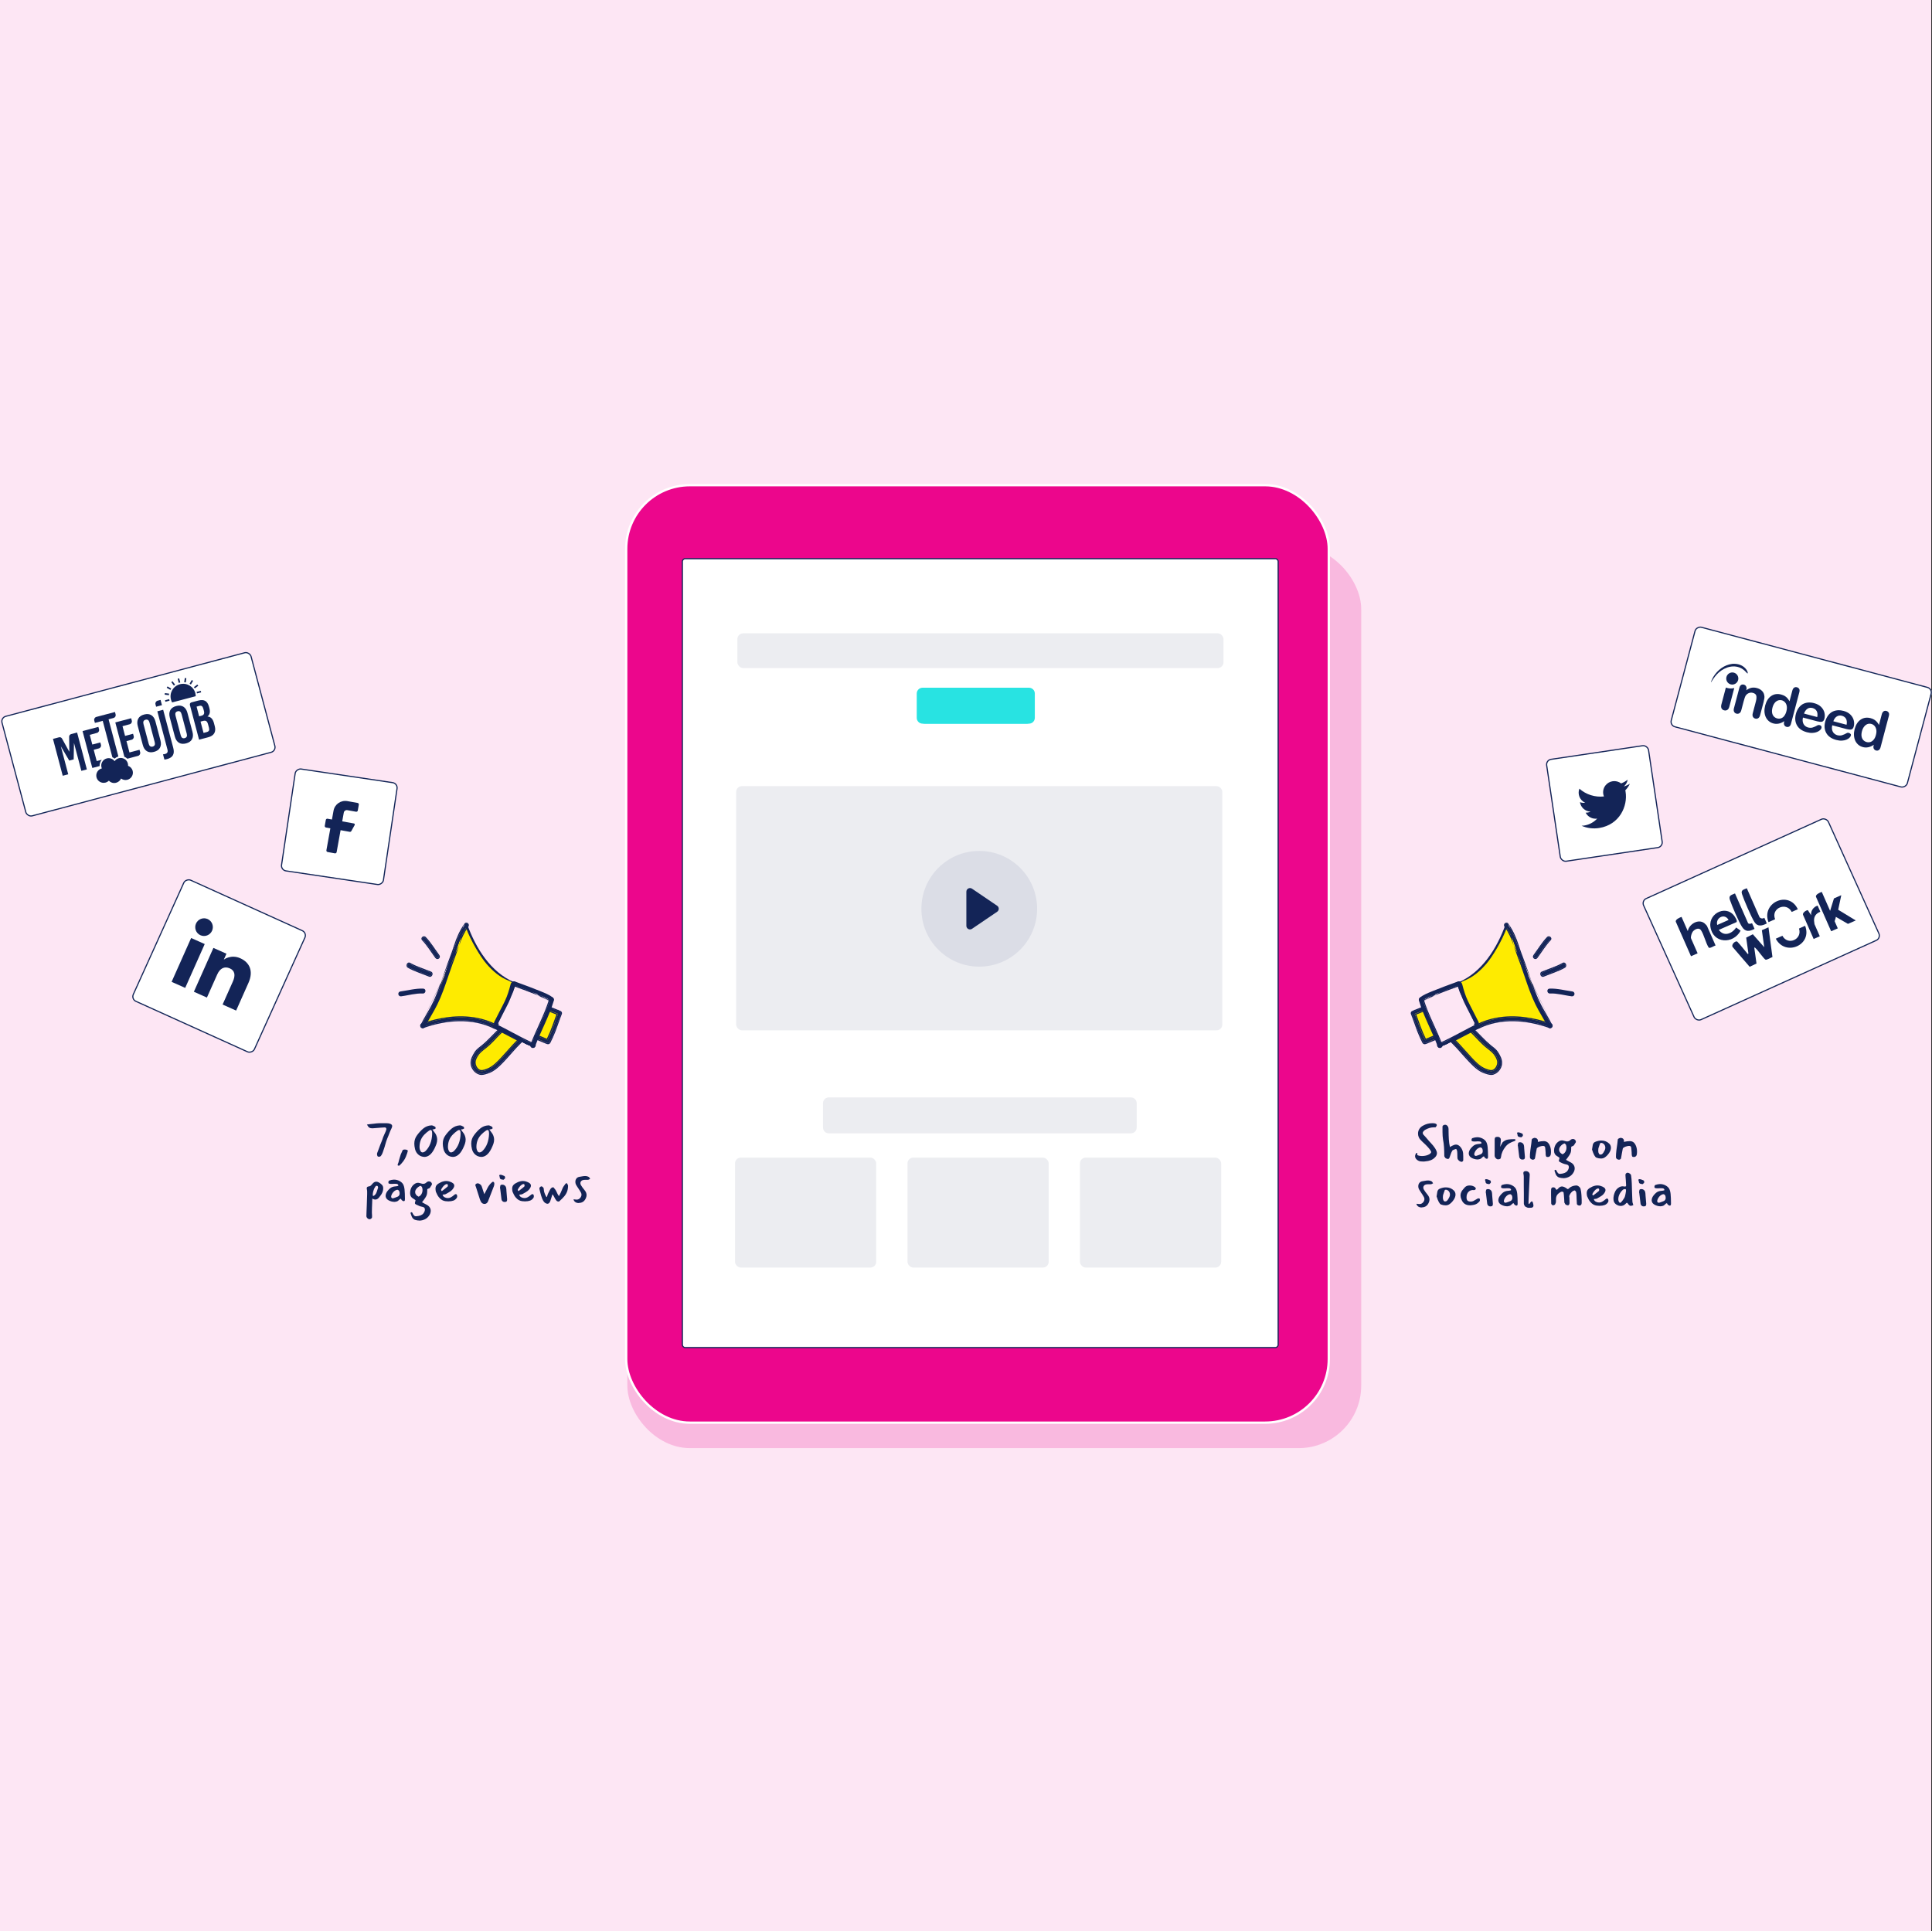 <?xml version="1.0" encoding="UTF-8"?>
<svg id="Layer_1" data-name="Layer 1" xmlns="http://www.w3.org/2000/svg" viewBox="0 0 536.22 536">
  <rect x="0" y="0" width="536.22" height="536" fill="#333333" stroke="none"/>
  <defs>
    <style>
      .cls-1, .cls-2, .cls-3, .cls-4, .cls-5, .cls-6 {
        fill: none;
      }

      .cls-7 {
        fill: rgba(236, 6, 140, .2);
      }

      .cls-8 {
        fill: #feeb00;
      }

      .cls-9 {
        fill: #dbdde6;
      }

      .cls-9, .cls-10 {
        fill-rule: evenodd;
      }

      .cls-11 {
        fill: #e5e5e5;
      }

      .cls-12 {
        stroke-width: .32px;
      }

      .cls-12, .cls-2, .cls-3, .cls-4, .cls-5, .cls-6, .cls-13 {
        stroke: #132457;
      }

      .cls-12, .cls-14, .cls-13 {
        fill: #fff;
      }

      .cls-15 {
        stroke: #fff;
        stroke-width: .64px;
      }

      .cls-15, .cls-16 {
        fill: #ec068c;
      }

      .cls-17 {
        fill: #28e3e2;
      }

      .cls-2 {
        stroke-miterlimit: 4;
        stroke-width: .32px;
      }

      .cls-3 {
        stroke-miterlimit: 4;
        stroke-width: .32px;
      }

      .cls-4 {
        stroke-miterlimit: 4;
        stroke-width: .32px;
      }

      .cls-5 {
        stroke-miterlimit: 4;
        stroke-width: .32px;
      }

      .cls-6 {
        stroke-miterlimit: 4;
        stroke-width: .32px;
      }

      .cls-18 {
        fill: #fde6f4;
      }

      .cls-13 {
        stroke-miterlimit: 4;
        stroke-width: .32px;
      }

      .cls-19 {
        fill: rgba(19, 36, 87, .08);
      }

      .cls-10, .cls-20 {
        fill: #132457;
      }
    </style>
  </defs>
  <rect class="cls-11" width="536" height="536"/>
  <rect class="cls-18" width="536" height="536"/>
  <rect class="cls-7" x="174.12" y="151.71" width="203.68" height="250.26" rx="17.35" ry="17.35"/>
  <rect class="cls-15" x="173.8" y="134.68" width="195" height="260.22" rx="17.67" ry="17.67"/>
  <path class="cls-12" d="M190.19,155.08h163.76c.44,0,.8.36.8.8v217.38c0,.44-.36.8-.8.8h-163.76c-.44,0-.8-.36-.8-.8v-217.38c0-.44.36-.8.8-.8Z"/>
  <rect class="cls-19" x="204" y="321.33" width="39.19" height="30.52" rx="1.61" ry="1.61"/>
  <rect class="cls-19" x="251.87" y="321.33" width="39.19" height="30.52" rx="1.61" ry="1.61"/>
  <rect class="cls-19" x="299.74" y="321.33" width="39.19" height="30.52" rx="1.61" ry="1.61"/>
  <path class="cls-17" d="M254.44,192.51c0-.89.72-1.61,1.61-1.61h28.91c.89,0,1.61.72,1.61,1.61v6.75c0,.89-.72,1.61-1.61,1.61h-28.91c-.89,0-1.61-.72-1.61-1.61v-6.75Z"/>
  <rect class="cls-19" x="204.65" y="175.8" width="134.93" height="9.64" rx="1.61" ry="1.61"/>
  <path class="cls-17" d="M255.08,192.51c0-.89.72-1.61,1.61-1.61h28.91c.89,0,1.61.72,1.61,1.61v6.75c0,.89-.72,1.61-1.61,1.61h-28.91c-.89,0-1.61-.72-1.61-1.61v-6.75Z"/>
  <path class="cls-19" d="M228.42,306.23c0-.89.72-1.61,1.61-1.61h83.85c.89,0,1.61.72,1.61,1.61v6.75c0,.89-.72,1.61-1.61,1.61h-83.85c-.89,0-1.61-.72-1.61-1.61v-6.75Z"/>
  <rect class="cls-19" x="204.32" y="218.21" width="134.93" height="67.79" rx="1.61" ry="1.61"/>
  <path class="cls-9" d="M271.79,268.32c8.87,0,16.06-7.19,16.06-16.06s-7.19-16.06-16.06-16.06-16.06,7.19-16.06,16.06,7.19,16.06,16.06,16.06Z"/>
  <path class="cls-10" d="M268.21,247.51c0-.8.9-1.28,1.57-.83l6.98,4.74c.59.4.59,1.26,0,1.66l-6.98,4.74c-.67.45-1.57-.02-1.57-.83v-9.49Z"/>
  <path class="cls-16" d="M127.33,260.37c.27-1.06,1.58-4.01,2.04-2.75,1.19,3.32,3.96,7.99,5.65,9.93,1.72,1.98,3.72,3.74,6.17,4.67,1.32.5,1.67,1.38,1.2,2.32-.15.56-.51,1.07-1.01,1.36.03.42-.08.87-.38,1.3-.04.06-.08.12-.13.19-.03.17-.09.34-.18.52-.9,1.85-1.69,3.73-2.35,5.68-.22.64-.81,1.3-1.46,1.08-1.04-.35-2.3-.23-2.57-1.03-.08-.02-.16-.04-.25-.07-1.96-.67-4.04-.83-6.09-.88-2.05-.05-3.94.08-5.89.65-.82.24-3.72,1.38-4.23.92-.79-.47,1.08-2.31,1.56-3.38.4-.91.85-1.79,1.33-2.66.02-.61.27-1.18.68-1.61,1.25-4.17,2.42-7.17,4.39-11.9,0-.02.32-.26.33-.28.03-.64.31-1,.39-1.64.11-.85.18-2.21.81-2.43h0Z"/>
  <path class="cls-16" d="M150.54,284.37c.47-.97.6-2.1.94-3.12.82-2.48,5.05-.43,3.53,1.49-.68.85-.79,2-1.24,2.99-.4.9-.89,1.8-.89,2.76,0,1.34-4.56.51-3.81-1.6.34-.95,1.04-1.64,1.46-2.52Z"/>
  <path class="cls-16" d="M137.84,287.11c.55-.62,1.08-1.4,1.88-.95,1.1.62,2.23,1.15,3.4,1.6,2.01.77,1.52,1.49-.97,3.4.02.61-.8.77-1.21,1.36-2.47,3.52-8.74,8.28-9.6,3.26-.62-3.65,4.15-6.02,6.49-8.67h0Z"/>
  <path class="cls-20" d="M153.54,277.35c-1.34,4.51-3.69,8.63-5.33,13.02-.17.45-.85.16-.69-.29,1.64-4.4,3.99-8.51,5.33-13.02.14-.46.82-.16.69.29Z"/>
  <path class="cls-20" d="M139.91,279.65c-.37.8-.72,1.6-1.04,2.42-.41,1.06-.92,2.08-1.42,3.1-.21.42-.68.23-.47-.2.5-1.02,1.01-2.04,1.42-3.1.32-.82.66-1.62,1.04-2.42.2-.43.67-.24.47.2Z"/>
  <path class="cls-20" d="M129.74,257.01c-1.18,1.66-2,3.46-2.63,5.39-.55,1.7-1.17,3.36-1.79,5.04-1.38,3.74-2.46,7.64-4.22,11.23-1.04,2.12-2.37,4.09-3.41,6.21-.21.42-.87.15-.66-.28.9-1.84,2.04-3.56,2.99-5.38,1.05-2.01,1.84-4.15,2.61-6.28.62-1.74,1.2-3.49,1.83-5.22.63-1.73,1.32-3.45,1.88-5.21.67-2.13,1.55-4.12,2.85-5.94.27-.38.83.07.56.45h0Z"/>
  <path class="cls-20" d="M152.8,277.68c-1.03-.8-2.38-1.27-3.57-1.76-2.2-.89-4.43-1.7-6.66-2.52-.43-.16-.16-.8.27-.64,2.27.83,4.56,1.66,6.8,2.58,1.22.49,2.56.99,3.61,1.8.36.28-.07.82-.44.54h0Z"/>
  <path class="cls-20" d="M147.97,290.5c-1.4-.24-2.76-1.13-4-1.77-2.24-1.17-4.46-2.37-6.71-3.51-.42-.21-.14-.89.28-.68,2.21,1.11,4.37,2.28,6.55,3.42.79.42,1.59.83,2.4,1.21.5.23,1.02.5,1.56.59.46.08.37.81-.09.73h0Z"/>
  <path class="cls-20" d="M142.51,273.38c-6.8-2.9-11.07-9.74-13.5-16.47-.16-.45.52-.73.68-.28,2.37,6.54,6.48,13.24,13.1,16.06.43.18.15.87-.29.68h0Z"/>
  <path class="cls-20" d="M137.19,285.22c-6.18-3.05-13.45-2.41-19.76-.17-.44.16-.72-.52-.28-.68,4.78-1.7,10.06-2.52,15.1-1.57,1.81.34,3.57.92,5.22,1.74.42.21.14.88-.28.67Z"/>
  <path class="cls-20" d="M144.63,289.08c-1.81,1.71-3.33,3.66-5.05,5.45-1.18,1.22-2.52,2.58-4.17,3.12-.72.23-1.58.57-2.33.33-.99-.31-1.75-1.21-2.02-2.19-.28-.98.05-1.95.55-2.85.25-.47.53-.93.89-1.32.44-.48.98-.83,1.48-1.24,1.77-1.43,3.22-3.18,4.89-4.73.35-.32.78.26.44.58-1.24,1.15-2.33,2.43-3.56,3.58-.79.74-1.7,1.35-2.49,2.07-.71.66-1.44,1.8-1.56,2.79-.13,1.06.61,2.51,1.77,2.66.59.07,1.38-.23,1.92-.45,1.58-.62,2.84-1.96,3.96-3.17,1.62-1.74,3.11-3.58,4.84-5.22.34-.32.77.26.44.59h0Z"/>
  <path class="cls-20" d="M148.87,287.46c.68.27,1.35.57,2.02.85.29.12.57.24.87.36.1.04.22.07.31.12.13.07.06-.03-.09.05l-.2.19c.7-1.34,1.3-2.72,1.81-4.14.45-1.27.87-2.56,1.38-3.81l.2.47c-.99-.41-1.99-.81-2.99-1.22-.43-.18-.16-.83.28-.66.99.41,1.99.81,2.99,1.22.18.08.27.29.2.47-.88,2.17-1.5,4.42-2.49,6.54-.15.32-.31.64-.47.96-.1.2-.2.55-.43.63-.23.09-.56-.09-.78-.18-.97-.39-1.92-.82-2.89-1.21-.43-.18-.16-.84.28-.66h0Z"/>
  <path class="cls-20" d="M119.2,270.8c-1.96-.82-4.01-1.41-5.87-2.46-.41-.23-.08-1.02.33-.78,1.86,1.05,3.91,1.64,5.87,2.46.44.18.11.97-.33.78Z"/>
  <path class="cls-20" d="M121.12,265.75c-1.25-1.67-2.3-3.48-3.74-4.98-.32-.33.26-.76.58-.44,1.45,1.51,2.5,3.32,3.75,4.98.27.37-.3.8-.58.44Z"/>
  <path class="cls-20" d="M117.37,275.46c-2.07-.09-4.07.53-6.1.79-.46.06-.56-.65-.1-.71,2.1-.27,4.15-.88,6.29-.79.46.02.37.73-.09.71Z"/>
  <path class="cls-20" d="M143.04,272.85c-.19,1.09-.42,2.17-.93,3.16-.63,1.24-1.39,2.41-2.04,3.63-.22.42-.95.12-.73-.31.64-1.21,1.38-2.37,2.01-3.58.49-.95.71-1.97.9-3.02.08-.47.87-.36.78.11Z"/>
  <path class="cls-8" d="M127.33,260.37c.27-1.06,1.58-4.01,2.04-2.75,1.19,3.32,3.96,7.99,5.65,9.93,1.72,1.98,3.72,3.74,6.17,4.67,1.32.5,1.67,1.38,1.2,2.32-.15.56-.51,1.07-1.01,1.36.03.42-.08.87-.38,1.3-.04.06-.08.12-.13.19-.03.17-.09.34-.18.52-.9,1.85-1.69,3.73-2.35,5.68-.22.64-.81,1.3-1.46,1.08-1.04-.35-2.3-.23-2.57-1.03-.08-.02-.16-.04-.25-.07-1.96-.67-4.04-.83-6.09-.88-2.05-.05-3.94.08-5.89.65-.82.24-3.72,1.38-4.23.92-.79-.47,1.08-2.31,1.56-3.38.4-.91.85-1.79,1.33-2.66.02-.61.27-1.18.68-1.61,1.25-4.17,2.42-7.17,4.39-11.9,0-.02.32-.26.33-.28.03-.64.31-1,.39-1.64.11-.85.18-2.21.81-2.43h0Z"/>
  <path class="cls-8" d="M150.54,284.37c.47-.97.6-2.1.94-3.12.82-2.48,5.05-.43,3.53,1.49-.68.85-.79,2-1.24,2.99-.4.9-.89,1.8-.89,2.76,0,1.34-4.56.51-3.81-1.6.34-.95,1.04-1.64,1.46-2.52Z"/>
  <path class="cls-8" d="M137.84,287.11c.55-.62,1.08-1.4,1.88-.95,1.1.62,2.23,1.15,3.4,1.6,2.01.77,1.52,1.49-.97,3.4.02.61-.8.77-1.21,1.36-2.47,3.52-8.74,8.28-9.6,3.26-.62-3.65,4.15-6.02,6.49-8.67h0Z"/>
  <path class="cls-20" d="M153.41,277.65c-1.3,4.41-3.61,8.43-5.21,12.72-.16.44-.85.15-.69-.29,1.6-4.3,3.9-8.32,5.21-12.72.13-.45.82-.15.69.29Z"/>
  <path class="cls-10" d="M147.21,289.97h0c-.16.43.12.76.4.88.14.06.32.08.49.03.18-.06.33-.2.4-.4h0s-.3-.11-.3-.11l.3.11h0c.66-1.76,1.43-3.47,2.21-5.19.17-.37.33-.74.5-1.11.94-2.1,1.85-4.22,2.51-6.45l-.31-.09.31.09c.13-.42-.15-.75-.43-.86-.14-.06-.32-.08-.49-.02-.18.06-.32.21-.38.42h0c-.65,2.18-1.54,4.27-2.48,6.36-.16.36-.33.73-.49,1.09-.78,1.73-1.57,3.46-2.23,5.25ZM153.41,277.65c.13-.44-.55-.73-.69-.29-.77,2.59-1.88,5.04-2.99,7.5-.78,1.73-1.56,3.45-2.22,5.22"/>
  <path class="cls-20" d="M129.74,257.01c-1.18,1.66-2,3.46-2.63,5.39-.55,1.7-1.17,3.36-1.79,5.04-1.38,3.74-2.46,7.64-4.22,11.23-1.04,2.12-2.37,4.09-3.41,6.21-.21.42-.87.15-.66-.28.9-1.84,2.04-3.56,2.99-5.38,1.05-2.01,1.84-4.15,2.61-6.28.62-1.74,1.2-3.49,1.83-5.22.63-1.73,1.32-3.45,1.88-5.21.67-2.13,1.55-4.12,2.85-5.94.27-.38.83.07.56.45h0Z"/>
  <path class="cls-10" d="M120.01,279.23c-.42.81-.88,1.6-1.34,2.38-.57.98-1.15,1.97-1.65,2.99-.21.43.45.7.66.28M116.74,284.46c-.09.18-.1.38-.02.56.07.17.21.28.36.34.29.12.7.06.9-.33h0c.51-1.05,1.1-2.06,1.69-3.08h0c.59-1.02,1.19-2.05,1.71-3.12h0c1.23-2.51,2.14-5.18,3.03-7.82.39-1.16.79-2.31,1.2-3.44.06-.15.11-.3.17-.46.57-1.52,1.13-3.04,1.63-4.6M125.32,267.45c.06-.15.11-.31.17-.46.57-1.52,1.12-3.04,1.62-4.58.62-1.92,1.44-3.71,2.6-5.36,0,0,.01-.02.02-.03h0s0,0,0,0h0s0,0,0,0h0s.01-.02.02-.03c.21-.37-.33-.78-.59-.41-1.29,1.82-2.18,3.82-2.85,5.94-.38,1.21-.83,2.41-1.28,3.6-.2.54-.4,1.07-.6,1.61-.35.96-.68,1.93-1.02,2.9-.27.77-.54,1.55-.81,2.32-.77,2.14-1.56,4.27-2.61,6.28h0M120.01,279.23h0s0,0,0,0ZM120,279.23h0ZM122.32,272.84c-.77,2.14-1.55,4.25-2.59,6.24h0c-.42.8-.87,1.58-1.33,2.37-.06.1-.11.2-.17.3-.51.89-1.03,1.79-1.49,2.72M122.32,272.84c.27-.76.54-1.54.81-2.31.34-.97.68-1.95,1.02-2.91.2-.54.4-1.08.6-1.62.45-1.19.89-2.37,1.27-3.58.68-2.15,1.57-4.17,2.89-6.03M128.91,256.39c.12-.17.29-.27.48-.28.18-.01.34.05.47.15.24.19.4.59.14.95h0c-1.15,1.62-1.96,3.39-2.58,5.3"/>
  <path class="cls-20" d="M152.8,277.68c-1.03-.8-2.38-1.27-3.57-1.76-2.2-.89-4.43-1.7-6.66-2.52-.43-.16-.16-.8.27-.64,2.27.83,4.56,1.66,6.8,2.58,1.22.49,2.56.99,3.61,1.8.36.28-.07.82-.44.54h0Z"/>
  <path class="cls-10" d="M152.64,277.96c.15.1.32.14.49.11.17-.03.31-.13.41-.25.1-.12.16-.28.15-.46-.01-.18-.1-.35-.26-.48h0c-.97-.75-2.18-1.23-3.28-1.68-.14-.05-.27-.11-.4-.16l-.12.3.12-.3c-2.06-.84-4.15-1.61-6.23-2.37-.19-.07-.39-.14-.58-.21h0c-.41-.15-.74.1-.86.38-.06.14-.08.32-.02.48.06.18.2.31.39.38h0s.11-.3.11-.3l-.11.3h0c.11.04.22.08.33.12,2.12.77,4.23,1.55,6.32,2.39h0l.12-.3c-2.09-.85-4.21-1.62-6.33-2.4-.11-.04-.22-.08-.33-.12-.43-.16-.17-.8.27-.64M149.1,276.22c.18.07.36.14.54.21,1.05.42,2.12.84,2.96,1.5l.03.03h.01M153.24,277.14c.36.28-.07.82-.44.54l.44-.54ZM149.75,276.14c1.05.42,2.16.86,3.04,1.54h0M149.75,276.14c-.18-.07-.35-.14-.53-.21l.53.21Z"/>
  <path class="cls-20" d="M147.97,290.5c-1.4-.24-2.76-1.13-4-1.77-2.24-1.17-4.46-2.37-6.71-3.51-.42-.21-.14-.89.28-.68,2.21,1.11,4.37,2.28,6.55,3.42.79.42,1.59.83,2.4,1.21.5.23,1.02.5,1.56.59.46.08.37.81-.09.73h0Z"/>
  <path class="cls-10" d="M148.19,290.8c.1-.02.19-.07.27-.14.13-.12.21-.28.23-.44.04-.31-.12-.7-.56-.78h0c-.43-.08-.85-.27-1.3-.48-.06-.03-.12-.06-.19-.09h0l-.13.29.14-.29h0c-.81-.38-1.6-.79-2.39-1.2h0c-.66-.34-1.31-.69-1.97-1.04-1.52-.81-3.04-1.61-4.59-2.39t0,0l-.15.29.14-.29c-.19-.09-.39-.1-.56-.02-.17.08-.28.22-.34.36-.12.29-.07.71.32.91h0c1.44.73,2.86,1.48,4.29,2.23.8.42,1.61.85,2.42,1.27h0l.15-.28c.25.13.51.27.77.41,1.02.56,2.12,1.16,3.23,1.36h0c.46.07.56-.65.09-.73-.48-.08-.94-.3-1.38-.51-.06-.03-.12-.06-.18-.08-.82-.38-1.61-.79-2.4-1.21M137.26,285.22c1.44.73,2.87,1.48,4.3,2.24.8.43,1.61.85,2.41,1.27"/>
  <path class="cls-20" d="M137.19,285.22c-6.18-3.05-13.45-2.41-19.76-.17-.44.16-.72-.52-.28-.68,4.78-1.7,10.06-2.52,15.1-1.57,1.81.34,3.57.92,5.22,1.74.42.21.14.88-.28.67Z"/>
  <path class="cls-10" d="M117.54,285.36h0c6.26-2.23,13.44-2.84,19.51.15h0c.19.09.39.1.56.02.16-.08.28-.22.34-.36.12-.29.07-.71-.33-.9h0c-1.68-.83-3.47-1.42-5.3-1.76h0c-5.11-.96-10.45-.13-15.27,1.58-.2.07-.34.21-.4.39-.06.17-.04.35.02.49.12.29.45.55.88.4ZM117.15,284.38c4.78-1.7,10.06-2.52,15.1-1.57,1.81.34,3.57.92,5.22,1.74.42.21.14.88-.28.67-6.18-3.05-13.45-2.41-19.76-.17-.44.16-.72-.52-.28-.68Z"/>
  <path class="cls-20" d="M144.63,289.08c-1.81,1.71-3.33,3.66-5.05,5.45-1.18,1.22-2.52,2.58-4.17,3.12-.72.23-1.58.57-2.33.33-.99-.31-1.75-1.21-2.02-2.19-.28-.98.05-1.95.55-2.85.25-.47.53-.93.89-1.32.44-.48.98-.83,1.48-1.24,1.77-1.43,3.22-3.18,4.89-4.73.35-.32.78.26.44.58-1.24,1.15-2.33,2.43-3.56,3.58-.79.74-1.7,1.35-2.49,2.07-.71.66-1.44,1.8-1.56,2.79-.13,1.06.61,2.51,1.77,2.66.59.07,1.38-.23,1.92-.45,1.58-.62,2.84-1.96,3.96-3.17,1.62-1.74,3.11-3.58,4.84-5.22.34-.32.77.26.44.59h0Z"/>
  <path class="cls-10" d="M139.58,294.53c.7-.72,1.36-1.48,2.03-2.23.9-1.02,1.8-2.04,2.78-2.99.08-.08.16-.15.24-.23,0,0,0,0,.01-.01h0s0,0,0,0t0,0s0,0,0-.01c.14-.15.13-.35.04-.49-.1-.17-.31-.25-.49-.08-1.12,1.06-2.13,2.2-3.15,3.35-.56.63-1.12,1.26-1.69,1.88-1.13,1.21-2.39,2.54-3.96,3.17-.55.22-1.33.52-1.93.45-1.16-.15-1.9-1.61-1.77-2.66.12-.99.85-2.13,1.56-2.79.39-.36.81-.69,1.23-1.02.43-.34.86-.68,1.26-1.05.61-.57,1.19-1.17,1.76-1.77.59-.61,1.17-1.23,1.79-1.8.34-.32-.09-.9-.44-.58-.66.61-1.28,1.25-1.9,1.89-.96.99-1.91,1.97-2.99,2.84-.15.12-.29.23-.44.34-.37.28-.73.56-1.04.9-.36.39-.64.85-.9,1.32-.49.9-.82,1.87-.54,2.85.28.98,1.04,1.88,2.02,2.19.68.21,1.44-.04,2.11-.26.07-.02.15-.05.22-.07,1.66-.54,3-1.89,4.17-3.12ZM132.98,298.29c.45.14.92.11,1.34.02.34-.07.68-.18.98-.28.07-.02.14-.05.21-.07h0c1.75-.57,3.14-1.99,4.31-3.2h0c.7-.73,1.37-1.49,2.03-2.24.16-.18.31-.35.47-.53.72-.81,1.43-1.6,2.2-2.35h0s.34-.32.34-.32c.31-.3.25-.71.07-.96-.09-.12-.24-.23-.42-.26-.19-.03-.38.03-.54.17h0c-1.12,1.07-2.16,2.23-3.18,3.38-.56.63-1.11,1.25-1.67,1.85h0c-1.14,1.22-2.35,2.5-3.85,3.09h0c-.28.11-.59.24-.91.32-.32.09-.62.13-.85.11-.45-.06-.86-.38-1.14-.84-.28-.46-.41-1.02-.36-1.47h0c.05-.43.24-.92.52-1.39.27-.47.61-.89.94-1.2.38-.35.79-.67,1.21-1.01h.01c.42-.34.86-.69,1.27-1.07h0c.62-.58,1.2-1.18,1.77-1.79v-.02c.6-.61,1.17-1.21,1.78-1.78h0c.32-.3.26-.72.07-.96-.09-.12-.24-.23-.42-.26-.19-.03-.38.03-.54.17h0c-.66.62-1.29,1.27-1.92,1.91-.17.17-.33.34-.5.51-.79.81-1.59,1.59-2.46,2.3h0c-.13.11-.27.21-.41.32-.37.29-.77.59-1.11.95-.39.42-.68.91-.94,1.38-.51.92-.88,1.99-.57,3.09.3,1.07,1.13,2.06,2.24,2.41Z"/>
  <path class="cls-20" d="M149.04,287.53c.65.26,1.29.54,1.93.81.28.12.55.23.83.35.1.04.21.07.3.11.13.07.06-.03-.09.05l-.19.19c.69-1.34,1.3-2.72,1.81-4.14.45-1.27.88-2.56,1.39-3.81l.18.46c-.95-.39-1.91-.77-2.86-1.16-.41-.17-.14-.83.28-.66.95.39,1.91.77,2.86,1.16.17.07.26.29.18.46-.88,2.17-1.51,4.42-2.5,6.54-.15.32-.3.64-.47.96-.1.2-.2.55-.42.64-.23.09-.53-.08-.74-.16-.93-.37-1.83-.78-2.76-1.16-.42-.17-.14-.83.28-.66h0Z"/>
  <path class="cls-10" d="M150.97,288.35c-.21-.09-.43-.18-.64-.27-.43-.18-.86-.36-1.29-.54h0c-.42-.17-.69.49-.28.66.44.18.88.36,1.31.55.48.21.96.41,1.45.61.04.01.07.03.11.05.2.09.45.19.63.11.18-.07.28-.3.36-.5.02-.05.04-.1.06-.14.16-.32.32-.64.47-.96.58-1.25,1.04-2.55,1.5-3.85.24-.69.49-1.38.75-2.06.05-.13.1-.26.15-.39.03-.08.06-.16.1-.24.07-.18,0-.39-.18-.46-.07-.03-.15-.06-.23-.09-.13-.05-.26-.11-.4-.16-.27-.11-.54-.22-.81-.33-.48-.19-.95-.39-1.43-.58-.42-.17-.69.49-.28.66.48.19.95.39,1.43.58.27.11.54.22.82.33.07.03.13.05.2.08.03.01.06.02.1.04-.01.03-.03.07-.04.1-.03.07-.05.13-.08.2-.28.72-.53,1.45-.79,2.18-.11.33-.23.66-.35.99-.44,1.21-.94,2.4-1.51,3.55,0,.01-.01.03-.02.04,0,0,0,.01,0,.02-.04.08-.08.15-.12.23,0,0,0,0-.01,0-.01,0-.03,0-.04-.01-.01,0-.03-.01-.04-.02,0,0,0,0-.01,0-.02,0-.04-.02-.07-.03l-.83-.35ZM152.13,288.83s.03,0,.03,0c0,0-.01,0-.03,0ZM151.81,288.35l-.72-.3c-.21-.09-.42-.18-.64-.27-.43-.18-.86-.37-1.3-.54h0c-.19-.08-.38-.07-.55.02-.15.08-.26.21-.32.35-.06.14-.08.31-.03.48.06.18.19.32.38.4h0c.44.18.87.36,1.31.55l.06.03c.46.2.92.39,1.39.58.02,0,.05.02.08.03.09.04.21.09.31.12.15.05.37.1.6,0,.22-.09.35-.29.42-.42.04-.07.07-.15.1-.21,0-.01.01-.02.01-.03.02-.05.04-.09.05-.12.17-.32.32-.64.47-.97.5-1.08.91-2.18,1.3-3.28.07-.2.14-.4.21-.6.24-.69.48-1.37.74-2.04l.07.03-.04-.1c.07-.19.15-.37.22-.56.14-.33,0-.73-.36-.88h0c-.17-.07-.34-.14-.51-.21l-.07-.17-.05.12c-.27-.11-.54-.22-.81-.33-.48-.19-.95-.39-1.43-.58-.19-.08-.38-.06-.55.02-.15.08-.26.21-.32.36-.06.14-.08.31-.03.48.05.18.18.32.38.4.48.19.95.39,1.43.58.27.11.55.22.82.33-.28.73-.54,1.47-.8,2.2-.12.33-.23.65-.35.98-.43,1.21-.94,2.39-1.51,3.55Z"/>
  <path class="cls-20" d="M119.2,270.8c-1.96-.82-4.01-1.41-5.87-2.46-.41-.23-.08-1.02.33-.78,1.86,1.05,3.91,1.64,5.87,2.46.44.18.11.97-.33.78Z"/>
  <path class="cls-10" d="M113.18,268.62h0c.95.54,1.94.96,2.94,1.34.34.13.67.26,1,.38.66.25,1.31.49,1.96.76.21.09.42.06.58-.04.16-.09.26-.24.33-.39.06-.15.09-.33.05-.51-.05-.19-.17-.36-.38-.45-.66-.28-1.33-.53-2-.78-.33-.12-.66-.25-.98-.37-.99-.38-1.95-.78-2.86-1.3-.2-.11-.41-.11-.59-.01-.16.09-.27.24-.33.39-.11.27-.13.74.28.97ZM113.67,267.56c-.41-.23-.74.55-.33.78,1.24.7,2.57,1.2,3.89,1.69.66.25,1.33.5,1.98.77.44.18.77-.6.33-.78-.65-.27-1.31-.52-1.98-.77-1.32-.5-2.65-.99-3.89-1.69Z"/>
  <path class="cls-20" d="M121.12,265.75c-1.25-1.67-2.3-3.48-3.74-4.98-.32-.33.26-.76.58-.44,1.45,1.51,2.5,3.32,3.75,4.98.27.37-.3.8-.58.44Z"/>
  <path class="cls-10" d="M120.87,265.95h0c.13.16.3.25.48.27.18.01.34-.05.46-.14.12-.09.23-.23.26-.41.04-.18,0-.37-.12-.54h0c-.4-.54-.78-1.08-1.16-1.64-.21-.3-.42-.61-.63-.91-.6-.85-1.24-1.7-1.98-2.47h0c-.3-.31-.71-.24-.95-.06-.12.09-.23.23-.26.41-.03.19.03.38.17.53h0c.71.74,1.32,1.55,1.92,2.4.21.29.41.59.62.89.39.56.78,1.12,1.18,1.67h0ZM121.7,265.32c-.4-.54-.79-1.1-1.17-1.65-.8-1.16-1.6-2.31-2.57-3.33-.32-.33-.89.11-.58.44.98,1.02,1.78,2.18,2.58,3.33.38.55.77,1.11,1.17,1.65.28.37.85-.06.58-.44Z"/>
  <path class="cls-20" d="M117.37,275.46c-2.07-.09-4.07.53-6.1.79-.46.06-.56-.65-.1-.71,2.1-.27,4.15-.88,6.29-.79.46.02.37.73-.09.71Z"/>
  <path class="cls-10" d="M117.36,275.78h0c.44.02.68-.32.72-.62.02-.15,0-.33-.11-.48-.11-.16-.29-.25-.49-.26h0v.32s0-.32,0-.32h0c-1.11-.05-2.18.09-3.23.26-.38.06-.75.13-1.12.2-.67.12-1.33.24-2,.33h0c-.21.03-.37.13-.47.29-.1.15-.12.32-.1.47.02.15.09.31.22.43.14.12.32.18.53.16h0l-.04-.32.04.32h0c.69-.09,1.39-.22,2.07-.35.33-.06.66-.12.98-.18,1-.17,2-.3,3-.26Z"/>
  <path class="cls-20" d="M142.86,273.29c-.44,1.67-.91,3.34-1.66,4.92-.95,1.98-2.01,3.89-2.97,5.85-.33.67-1.06.38-.73-.31.95-1.94,1.99-3.83,2.93-5.77.73-1.52,1.19-3.1,1.61-4.71.19-.72,1.01-.72.83,0Z"/>
  <path class="cls-10" d="M143.17,273.37h0c.06-.23.06-.46-.06-.65-.12-.2-.32-.29-.52-.29-.39,0-.75.32-.87.78h0l.31.08-.31-.08h0c-.42,1.6-.87,3.16-1.59,4.65h0l.29.14-.29-.14h0c-.46.96-.96,1.92-1.46,2.87-.02.04-.04.08-.06.12-.48.92-.96,1.84-1.41,2.77h0c-.11.22-.15.44-.1.65.05.21.19.37.38.45.4.16.81-.08,1.02-.51h0s-.29-.14-.29-.14"/>
  <g>
    <rect class="cls-14" x="2.51" y="189.37" width="71.85" height="28.91" rx="1.61" ry="1.61" transform="translate(-51.13 16.74) rotate(-14.9)"/>
    <rect class="cls-2" x="2.67" y="189.53" width="71.53" height="28.59" rx="1.45" ry="1.45" transform="translate(-51.13 16.74) rotate(-14.9)"/>
  </g>
  <g>
    <rect class="cls-14" x="42.2" y="249.51" width="37.22" height="37.22" rx="1.61" ry="1.61" transform="translate(-208.54 213.03) rotate(-65.66)"/>
    <rect class="cls-3" x="42.36" y="249.67" width="36.9" height="36.9" rx="1.45" ry="1.45" transform="translate(-208.54 213.04) rotate(-65.66)"/>
  </g>
  <g>
    <rect class="cls-14" x="79.72" y="215.04" width="28.91" height="28.91" rx="1.61" ry="1.61" transform="translate(-146.68 288.88) rotate(-81.54)"/>
    <rect class="cls-4" x="79.88" y="215.2" width="28.59" height="28.59" rx="1.45" ry="1.45" transform="translate(-146.68 288.88) rotate(-81.54)"/>
  </g>
  <path class="cls-10" d="M65.53,280.51l-3.75-1.67,2.85-6.39c.78-1.75.55-3.03-.84-3.65-1.51-.67-2.75,0-3.51,1.71l-2.85,6.39-3.62-1.61,5.42-12.17,3.62,1.61-.73,1.64s1.98-1.53,4.57-.38c2.58,1.15,3.73,3.55,2.28,6.81l-3.43,7.71ZM55.63,259.6c-1.23-.55-1.78-2-1.23-3.24.55-1.24,2-1.8,3.23-1.25,1.23.55,1.78,2,1.23,3.24-.55,1.24-2,1.8-3.23,1.25ZM47.63,272.54l3.77,1.68,5.42-12.17-3.77-1.68-5.42,12.17Z"/>
  <path class="cls-20" d="M98.82,225.32l-2.44-.44c-.45-.08-.88.22-.96.67l-.44,2.44,3.25.59c.09.01.17.07.21.16.04.09.04.18,0,.27l-.93,1.68c-.09.15-.26.24-.43.21l-2.55-.46-1.1,6.1c-.04.22-.26.37-.48.33l-2.03-.37c-.22-.04-.37-.26-.33-.48l1.1-6.1-1.22-.22c-.22-.04-.37-.26-.33-.48l.29-1.63c.04-.22.26-.37.48-.33l1.22.22.44-2.44c.32-1.8,2.04-2.99,3.84-2.67l2.85.51c.22.04.37.26.33.48l-.29,1.63c-.04.23-.26.37-.48.33Z"/>
  <path class="cls-10" d="M14.72,205.1l1.66-.44c.33-.09.68.06.84.36l1.99,3.6h.03s-.05-4.12-.05-4.12c0-.16.05-.33.15-.46.1-.13.24-.23.4-.27l1.66-.44,2.71,10.24-1.53.4-2.05-7.76-.08,4.58-1.23.33-2.33-3.95,2.05,7.76-1.53.4-2.71-10.24Z"/>
  <path class="cls-10" d="M27.31,201.77l.18.67c.12.44-.15.89-.59,1l-1.99.53.71,2.7,2.22-.59.18.66c.12.44-.15.89-.59,1l-1.42.38.83,3.14,1.41-.37c-.42.49-.64,1.11-.61,1.75l-2.02.53-.15-.57-2.56-9.67,4.41-1.17h0Z"/>
  <path class="cls-10" d="M31.91,197.63l.18.67c.05.21.02.44-.09.62-.11.19-.29.32-.5.38l-1.37.36,2.73,10.32h-.04c-.38.13-.72.33-1.01.6-.19-.15-.4-.28-.62-.38l-2.68-10.11-2.17.57-.18-.66c-.12-.44.15-.89.59-1l5.15-1.36h0Z"/>
  <path class="cls-10" d="M36.4,199.37l.18.66c.12.44-.15.89-.59,1.01l-1.99.53.71,2.7,2.22-.59.18.66c.12.44-.15.89-.59,1l-1.42.38.83,3.14,2.79-.74.18.66c.12.44-.14.91-.58,1.03l-2.97.79c-.24-.23-.52-.41-.83-.54l-2.52-9.53,4.41-1.17Z"/>
  <path class="cls-10" d="M44.95,195.74l-.39-1.46-.82.22c-.44.12-.7.57-.59,1l.18.67,1.62-.43ZM42.94,206.01l-1.44-5.44c-.18-.67-.55-.93-1.1-.79-.56.15-.75.56-.57,1.23l1.44,5.44c.18.67.54.93,1.1.79.56-.15.75-.56.57-1.23M40.76,208.51c-.54-.34-.92-.91-1.13-1.73l-1.39-5.24c-.22-.82-.17-1.5.13-2.06.3-.56.85-.94,1.64-1.15.79-.21,1.46-.15,2,.19.54.34.92.91,1.13,1.73l1.39,5.24c.22.82.17,1.5-.13,2.06-.3.56-.85.94-1.64,1.15-.79.21-1.46.15-2-.19ZM51.83,203.66l-1.44-5.44c-.18-.67-.55-.93-1.1-.78-.56.15-.75.56-.57,1.23l1.44,5.44c.18.67.54.93,1.1.78.56-.15.75-.56.57-1.23ZM49.65,206.16c-.54-.34-.92-.91-1.13-1.73l-1.39-5.24c-.22-.82-.17-1.5.13-2.06.3-.56.85-.94,1.64-1.15.79-.21,1.46-.15,2,.19.54.34.92.91,1.13,1.73l1.39,5.24c.22.82.17,1.5-.13,2.06s-.85.94-1.64,1.15c-.79.21-1.46.15-2-.19ZM57.42,203.19c.28-.07.47-.21.57-.39.1-.19.1-.47,0-.83l-.24-.89c-.12-.47-.29-.77-.5-.91-.21-.14-.5-.16-.87-.06l-.72.19.83,3.14.93-.24ZM55.91,198.67c.32-.08.54-.23.66-.44.12-.21.13-.51.02-.9l-.15-.57c-.1-.37-.23-.62-.41-.75-.18-.13-.41-.16-.69-.08l-.78.21.71,2.7.63-.17ZM52.71,195.67c-.08-.31.1-.62.41-.7l1.88-.5c.83-.22,1.49-.19,1.97.09.48.28.83.82,1.04,1.62l.11.41c.14.53.17.98.08,1.35-.08.37-.29.7-.6.92v.03c.88.06,1.47.66,1.78,1.81l.23.88c.21.79.16,1.44-.15,1.97-.31.52-.86.89-1.67,1.1l-2.54.67-2.55-9.65ZM43.67,197.45l2.81,10.62c.09.33.07.6-.04.8-.11.2-.33.35-.66.43-.18.05-.36.08-.54.08l.39,1.46c.22-.02.47-.06.76-.14.79-.21,1.33-.57,1.61-1.08.28-.51.31-1.18.09-2.02l-2.8-10.58-1.62.43Z"/>
  <path class="cls-10" d="M35.54,212.58c.02-.22,0-.45-.06-.68-.29-1.09-1.41-1.73-2.5-1.44-.48.13-.9.42-1.17.83-.24-.33-.58-.58-.97-.72-.39-.14-.81-.15-1.21-.05-1.09.29-1.75,1.4-1.46,2.49.03.1.06.19.1.28h-.02c-1.09.29-1.75,1.41-1.46,2.5.29,1.09,1.41,1.73,2.5,1.44.36-.1.68-.29.93-.53.25.27.58.47.93.57.36.1.73.1,1.09,0,.63-.17,1.12-.61,1.36-1.17.25.19.54.32.84.38.3.06.62.05.92-.03,1.09-.29,1.75-1.4,1.46-2.49-.08-.32-.24-.61-.47-.85-.22-.24-.5-.43-.81-.54ZM47.44,194.17c.08.29.19.56.33.81l6.55-1.73c0-.29-.04-.58-.11-.86-.49-1.85-2.4-2.96-4.27-2.46-1.87.49-2.98,2.4-2.49,4.25ZM49.61,189.55l.42-.11-.3-1.14-.42.11.3,1.14ZM48.26,190.3l-.72-.94.34-.26.72.94-.35.26ZM47.3,191.5l-1.03-.59.22-.37,1.03.59-.22.37ZM46.88,192.97l-1.18-.15.06-.43,1.18.15-.06.43ZM45.91,194.8l-.11-.42,1.15-.31.11.42-1.15.31ZM51.56,189.43l-.43-.06.16-1.17.43.06-.16,1.17ZM52.99,190l-.37-.22.6-1.02.37.22-.6,1.02ZM54.08,191.07l-.26-.34.95-.72.26.34-.95.72ZM55.83,192.18l-1.15.3-.11-.42,1.15-.3.11.42Z"/>
  <rect class="cls-13" x="431.01" y="208.73" width="28.59" height="28.59" rx="1.45" ry="1.45" transform="translate(-27.97 67.94) rotate(-8.46)"/>
  <g>
    <rect class="cls-14" x="485.48" y="162.22" width="28.91" height="68.13" rx="1.61" ry="1.61" transform="translate(181.68 628.93) rotate(-75.1)"/>
    <rect class="cls-5" x="485.64" y="162.38" width="28.59" height="67.81" rx="1.45" ry="1.45" transform="translate(181.68 628.93) rotate(-75.1)"/>
  </g>
  <g>
    <rect class="cls-14" x="460.52" y="236.66" width="56.61" height="37.22" rx="1.61" ry="1.61" transform="translate(-61.76 224.11) rotate(-24.34)"/>
    <rect class="cls-6" x="460.68" y="236.82" width="56.29" height="36.9" rx="1.45" ry="1.45" transform="translate(-61.76 224.11) rotate(-24.34)"/>
  </g>
  <path class="cls-20" d="M451.1,219.37c.03.13.05.26.07.39.65,4.02-1.67,9.16-7.3,10.07h0c-1.66.27-3.37.06-4.91-.61.25-.01.49-.03.74-.07,1.38-.22,2.64-.9,3.59-1.92-1.31.19-2.6-.48-3.2-1.65.47.01.94-.08,1.37-.28-1.47-.06-2.7-1.14-2.94-2.59v-.04c.46.17.95.22,1.44.16-1.49-.68-2.19-2.39-1.61-3.91,1.86,1.65,4.34,2.43,6.82,2.16-.42-1.02-.26-2.18.41-3.05,1.05-1.35,2.99-1.61,4.35-.57.66-.24,1.28-.6,1.82-1.05-.11.74-.49,1.42-1.07,1.9.6-.17,1.16-.43,1.68-.76-.31.68-.74,1.3-1.27,1.82Z"/>
  <path class="cls-10" d="M524.19,197.82c-.12-.24-.33-.4-.63-.48-.31-.08-.57-.04-.8.13-.22.16-.39.45-.49.85l-.77,2.92c-.27-.51-.59-.91-.94-1.21-.22-.19-.49-.35-.81-.49-.19-.07-.38-.14-.59-.2-1.01-.26-1.91-.14-2.72.4-.8.53-1.36,1.41-1.69,2.64-.15.58-.22,1.15-.19,1.69.03.54.14,1.03.34,1.49.2.45.49.83.85,1.15.36.31.78.53,1.27.66.22.06.44.1.65.11.14.02.27.01.41,0,.34-.02.66-.09.98-.21.32-.12.66-.3,1.01-.53l-.05.19c-.1.37-.08.67.05.91.14.24.34.41.61.48.29.07.54.04.76-.1.23-.15.4-.4.5-.78l2.31-8.73c.09-.36.08-.67-.04-.9ZM520.02,205.33c-.27.32-.59.54-.92.64-.34.1-.69.1-1.05,0h0c-.36-.1-.65-.28-.9-.54-.24-.27-.41-.61-.48-1.03-.07-.42-.03-.9.11-1.43.13-.51.33-.93.6-1.27.26-.34.57-.57.91-.71.35-.13.71-.14,1.08-.04h.02c.35.1.64.28.89.56.24.28.4.63.48,1.05.08.42.04.9-.1,1.43-.14.56-.35,1-.63,1.33ZM513.6,203.73c-.1-.14-.25-.24-.47-.3-.19-.05-.34-.04-.47.01-.31.16-.57.3-.76.39-.19.09-.4.17-.62.24-.21.07-.44.11-.65.1-.22,0-.45-.03-.69-.09-.06-.01-.1-.03-.15-.05-.3-.1-.56-.26-.77-.48-.26-.25-.42-.57-.52-.95-.08-.39-.08-.82.04-1.27l3.98,1.05c.53.14.96.17,1.29.11.34-.07.57-.36.7-.85.14-.54.14-1.1-.01-1.7-.15-.59-.46-1.12-.95-1.6-.48-.48-1.12-.81-1.91-1.02h-.06c-.59-.16-1.15-.21-1.68-.15-.55.06-1.04.22-1.49.48-.43.27-.81.63-1.12,1.08-.31.46-.55.98-.7,1.55-.33,1.24-.22,2.31.31,3.23.5.86,1.35,1.48,2.55,1.83.06.02.14.04.21.06.56.15,1.09.21,1.57.18.48-.03.89-.11,1.24-.26.35-.15.63-.32.83-.52.21-.2.33-.39.38-.57.08-.21.05-.39-.05-.53ZM509.83,198.86c.41-.25.87-.31,1.38-.18h0c.52.14.91.42,1.15.84.23.42.29.98.15,1.66l-3.68-.97c.24-.65.57-1.1.99-1.35ZM505.01,201.28c-.2-.05-.35-.04-.48.01-.31.16-.57.29-.76.39-.19.09-.39.17-.62.24-.22.07-.44.11-.65.1-.21,0-.45-.03-.69-.09-.06-.01-.1-.03-.15-.05-.3-.1-.56-.26-.77-.48-.25-.25-.42-.57-.51-.95-.1-.39-.08-.82.03-1.27l3.97,1.05c.53.14.96.17,1.29.11.33-.08.56-.36.69-.85.14-.54.14-1.1,0-1.69-.15-.59-.46-1.12-.95-1.6-.48-.47-1.12-.81-1.91-1.02l-.07-.02c-.59-.15-1.15-.19-1.68-.14-.55.06-1.04.22-1.48.48-.43.27-.81.63-1.12,1.08-.31.46-.55.98-.7,1.56-.33,1.24-.22,2.31.31,3.23.5.86,1.35,1.48,2.54,1.83.07.03.14.04.21.06.57.15,1.09.21,1.57.18.48-.03.89-.11,1.24-.26.35-.15.63-.32.84-.52.21-.2.33-.39.38-.57.05-.2.03-.38-.07-.52-.08-.15-.24-.25-.44-.31ZM501.68,196.71c.41-.25.87-.31,1.38-.18h0c.52.14.91.42,1.15.84.24.42.29.98.16,1.67l-3.68-.97c.25-.65.58-1.1.99-1.35ZM477.76,195.57l1.25-4.72c.13.05.27.09.4.13.66.17,1.32.16,1.93,0l-1.37,5.18c-.12.44-.3.74-.57.9-.26.16-.56.2-.89.11-.32-.08-.55-.26-.7-.54-.14-.28-.16-.63-.05-1.07ZM499.36,191.25c-.12-.24-.33-.4-.63-.48-.31-.08-.57-.04-.8.13-.23.16-.39.45-.49.85l-.77,2.92c-.27-.51-.59-.91-.94-1.21-.22-.19-.49-.35-.8-.48-.18-.07-.38-.14-.6-.2-1.01-.26-1.92-.14-2.72.4-.8.53-1.36,1.41-1.69,2.64-.15.58-.22,1.15-.2,1.69.03.54.14,1.04.34,1.49.2.45.49.83.85,1.15.37.31.78.53,1.27.66.22.06.44.09.65.11.14.02.27.01.41,0,.33-.02.66-.09.98-.21.32-.12.65-.3,1.01-.53l-.05.19c-.1.36-.08.66.05.91.12.24.34.41.61.48.27.07.54.04.76-.1.23-.15.39-.4.49-.79l2.31-8.73c.09-.36.09-.67-.03-.9ZM495.19,198.77c-.27.32-.59.54-.93.64-.34.1-.69.1-1.04,0h0c-.36-.1-.65-.28-.9-.54-.25-.27-.41-.61-.48-1.03-.07-.42-.03-.9.11-1.43.13-.51.33-.93.59-1.27.26-.34.57-.57.92-.7.35-.13.71-.14,1.07-.05h.02c.35.1.64.29.88.56.25.28.41.63.48,1.05.07.42.04.9-.1,1.43-.14.56-.36,1-.63,1.33ZM484.71,191.38l-.06.24c.49-.36.96-.59,1.43-.7.49-.1,1-.08,1.55.07.53.14.98.38,1.34.72.36.33.59.74.68,1.21.07.28.09.57.05.85-.04.28-.11.65-.22,1.09l-.97,3.67c-.11.4-.28.67-.52.82-.24.16-.51.2-.81.12-.3-.08-.52-.25-.66-.51-.14-.26-.15-.58-.05-.97l.87-3.29c.17-.65.21-1.18.12-1.57-.09-.39-.42-.67-.98-.81-.36-.1-.72-.07-1.07.06-.35.13-.65.36-.89.7-.17.27-.37.8-.58,1.61l-.65,2.47c-.11.4-.28.67-.53.82-.25.15-.52.19-.82.11-.3-.08-.51-.24-.64-.51-.14-.26-.15-.58-.05-.97l1.51-5.7c.1-.38.26-.64.48-.77.21-.14.47-.18.77-.1.17.05.32.12.45.25.12.12.21.27.25.46.09.21.07.42.01.65ZM480.76,184.27c1.49-.12,3.05.32,3.96,1.62.16.26.35.57.36.9.02.4-.4-.15-.46-.22-.32-.34-.64-.65-1.04-.9-2.12-1.3-4.63-.63-6.5.96-.78.71-1.39,1.51-1.96,2.42-.06.1-.12.23-.21.31-.09.09.05-.29.06-.32.16-.4.35-.77.55-1.14,1.18-1.94,3.03-3.34,5.23-3.62ZM482.41,188.77c-.24.9-1.16,1.43-2.05,1.2-.9-.24-1.43-1.16-1.19-2.06.24-.9,1.16-1.43,2.05-1.2.9.24,1.43,1.15,1.19,2.06Z"/>
  <rect class="cls-1" x="466.41" y="245.96" width="46.26" height="18.95" transform="translate(-60.56 207.61) rotate(-22.59)"/>
  <path class="cls-16" d="M420.21,260.37c-.27-1.06-1.58-4.01-2.04-2.75-1.19,3.32-3.96,7.99-5.65,9.93-1.72,1.98-3.72,3.74-6.17,4.67-1.32.5-1.67,1.38-1.2,2.32.15.56.51,1.07,1.01,1.36-.03.42.08.87.38,1.3.04.06.08.12.13.19.03.17.09.34.18.52.9,1.85,1.68,3.73,2.35,5.68.22.64.81,1.3,1.46,1.08,1.04-.35,2.3-.23,2.57-1.03.08-.02.16-.04.25-.07,1.96-.67,4.04-.83,6.09-.88,2.05-.05,3.94.08,5.89.65.82.24,3.72,1.38,4.23.92.79-.47-1.08-2.31-1.56-3.38-.4-.91-.85-1.79-1.33-2.66-.02-.61-.27-1.18-.68-1.61-1.25-4.17-2.42-7.17-4.39-11.9,0-.02-.32-.26-.33-.28-.03-.64-.31-1-.39-1.64-.11-.85-.18-2.21-.81-2.43h0Z"/>
  <path class="cls-16" d="M397.01,284.37c-.47-.97-.6-2.1-.94-3.12-.82-2.48-5.05-.43-3.53,1.49.68.85.8,2,1.24,2.99.4.9.89,1.8.89,2.76,0,1.34,4.56.51,3.81-1.6-.34-.95-1.04-1.64-1.46-2.52Z"/>
  <path class="cls-16" d="M409.7,287.11c-.54-.62-1.08-1.4-1.88-.95-1.1.62-2.22,1.15-3.4,1.6-2.01.77-1.52,1.49.97,3.4-.02.61.8.77,1.21,1.36,2.47,3.52,8.74,8.28,9.6,3.26.62-3.65-4.15-6.02-6.49-8.67h0Z"/>
  <path class="cls-20" d="M394.01,277.35c1.34,4.51,3.69,8.63,5.33,13.02.17.45.85.16.69-.29-1.64-4.4-3.99-8.51-5.33-13.02-.14-.46-.82-.16-.69.29Z"/>
  <path class="cls-20" d="M407.63,279.65c.37.8.72,1.6,1.04,2.42.41,1.06.92,2.08,1.42,3.1.21.42.68.23.47-.2-.5-1.02-1.01-2.04-1.42-3.1-.32-.82-.67-1.62-1.04-2.42-.2-.43-.67-.24-.47.2Z"/>
  <path class="cls-20" d="M417.81,257.01c1.18,1.66,2,3.46,2.63,5.39.55,1.7,1.17,3.36,1.79,5.04,1.38,3.74,2.46,7.64,4.22,11.23,1.04,2.12,2.37,4.09,3.41,6.21.21.42.87.15.66-.28-.9-1.84-2.04-3.56-2.99-5.38-1.05-2.01-1.84-4.15-2.61-6.28-.62-1.74-1.2-3.49-1.83-5.22-.63-1.73-1.32-3.45-1.88-5.21-.67-2.13-1.55-4.12-2.85-5.94-.27-.38-.83.07-.56.45h0Z"/>
  <path class="cls-20" d="M394.75,277.68c1.03-.8,2.38-1.27,3.57-1.76,2.2-.89,4.43-1.7,6.66-2.52.43-.16.16-.8-.27-.64-2.27.83-4.56,1.66-6.8,2.58-1.22.49-2.56.99-3.61,1.8-.36.28.07.82.44.54h0Z"/>
  <path class="cls-20" d="M399.58,290.5c1.4-.24,2.76-1.13,4-1.77,2.24-1.17,4.46-2.37,6.71-3.51.42-.21.14-.89-.28-.68-2.21,1.11-4.37,2.28-6.55,3.42-.79.42-1.59.83-2.4,1.21-.5.23-1.02.5-1.56.59-.46.08-.37.81.09.73h0Z"/>
  <path class="cls-20" d="M405.04,273.38c6.8-2.9,11.07-9.74,13.5-16.47.16-.45-.52-.73-.68-.28-2.37,6.54-6.48,13.24-13.1,16.06-.44.18-.15.87.29.68h0Z"/>
  <path class="cls-20" d="M410.35,285.22c6.18-3.05,13.45-2.41,19.76-.17.44.16.72-.52.28-.68-4.78-1.7-10.06-2.52-15.1-1.57-1.81.34-3.57.92-5.22,1.74-.42.21-.14.88.28.67Z"/>
  <path class="cls-20" d="M402.92,289.08c1.8,1.71,3.33,3.66,5.05,5.45,1.18,1.22,2.52,2.58,4.17,3.12.72.23,1.58.57,2.33.33.99-.31,1.74-1.21,2.02-2.19.28-.98-.05-1.95-.55-2.85-.26-.47-.53-.93-.89-1.32-.44-.48-.98-.83-1.48-1.24-1.77-1.43-3.22-3.18-4.89-4.73-.35-.32-.78.26-.44.58,1.24,1.15,2.33,2.43,3.56,3.58.79.74,1.7,1.35,2.49,2.07.71.66,1.44,1.8,1.56,2.79.13,1.06-.61,2.51-1.77,2.66-.59.07-1.38-.23-1.92-.45-1.58-.62-2.84-1.96-3.96-3.17-1.62-1.74-3.11-3.58-4.84-5.22-.34-.32-.77.26-.44.59h0Z"/>
  <path class="cls-20" d="M398.68,287.46c-.68.27-1.35.57-2.02.85-.29.12-.58.24-.86.36-.1.04-.22.07-.31.12-.13.07-.06-.03.09.05l.2.19c-.7-1.34-1.3-2.72-1.81-4.14-.45-1.27-.87-2.56-1.38-3.81l-.2.47c.99-.41,1.99-.81,2.99-1.22.43-.18.16-.83-.28-.66-.99.41-2,.81-2.99,1.22-.18.08-.27.29-.2.47.88,2.17,1.5,4.42,2.49,6.54.15.32.31.64.47.96.1.2.2.55.43.63.23.09.56-.09.78-.18.97-.39,1.92-.82,2.89-1.21.43-.18.16-.84-.28-.66h0Z"/>
  <path class="cls-20" d="M428.34,270.8c1.96-.82,4.01-1.41,5.87-2.46.41-.23.08-1.02-.33-.78-1.86,1.05-3.91,1.64-5.87,2.46-.44.18-.11.97.33.78Z"/>
  <path class="cls-20" d="M426.42,265.75c1.24-1.67,2.3-3.48,3.74-4.98.32-.33-.26-.76-.58-.44-1.45,1.51-2.5,3.32-3.75,4.98-.27.37.3.8.58.44Z"/>
  <path class="cls-20" d="M430.17,275.46c2.07-.09,4.07.53,6.1.79.46.06.56-.65.1-.71-2.1-.27-4.14-.88-6.29-.79-.46.02-.37.73.09.71Z"/>
  <path class="cls-20" d="M404.5,272.85c.19,1.09.42,2.17.93,3.16.63,1.24,1.39,2.41,2.04,3.63.22.42.95.12.73-.31-.64-1.21-1.38-2.37-2.01-3.58-.49-.95-.71-1.97-.9-3.02-.08-.47-.86-.36-.78.11Z"/>
  <path class="cls-8" d="M420.21,260.37c-.27-1.06-1.58-4.01-2.04-2.75-1.19,3.32-3.96,7.99-5.65,9.93-1.72,1.98-3.72,3.74-6.17,4.67-1.32.5-1.67,1.38-1.2,2.32.15.56.51,1.07,1.01,1.36-.03.42.08.87.38,1.3.04.06.08.12.13.19.03.17.09.34.18.52.9,1.85,1.68,3.73,2.35,5.68.22.64.81,1.3,1.46,1.08,1.04-.35,2.3-.23,2.57-1.03.08-.02.16-.04.25-.07,1.96-.67,4.04-.83,6.09-.88,2.05-.05,3.94.08,5.89.65.82.24,3.72,1.38,4.23.92.79-.47-1.08-2.31-1.56-3.38-.4-.91-.85-1.79-1.33-2.66-.02-.61-.27-1.18-.68-1.61-1.25-4.17-2.42-7.17-4.39-11.9,0-.02-.32-.26-.33-.28-.03-.64-.31-1-.39-1.64-.11-.85-.18-2.21-.81-2.43h0Z"/>
  <path class="cls-8" d="M397.01,284.37c-.47-.97-.6-2.1-.94-3.12-.82-2.48-5.05-.43-3.53,1.49.68.85.8,2,1.24,2.99.4.9.89,1.8.89,2.76,0,1.34,4.56.51,3.81-1.6-.34-.95-1.04-1.64-1.46-2.52Z"/>
  <path class="cls-8" d="M409.7,287.11c-.54-.62-1.08-1.4-1.88-.95-1.1.62-2.22,1.15-3.4,1.6-2.01.77-1.52,1.49.97,3.4-.02.61.8.77,1.21,1.36,2.47,3.52,8.74,8.28,9.6,3.26.62-3.65-4.15-6.02-6.49-8.67h0Z"/>
  <path class="cls-20" d="M394.13,277.65c1.3,4.41,3.61,8.43,5.21,12.72.16.44.85.15.69-.29-1.6-4.3-3.9-8.32-5.21-12.72-.13-.45-.82-.15-.69.29Z"/>
  <path class="cls-10" d="M400.33,289.97h0c.16.43-.12.76-.4.88-.14.06-.32.08-.49.03-.18-.06-.33-.2-.4-.4h0s.3-.11.3-.11l-.3.11h0c-.66-1.76-1.43-3.47-2.21-5.19-.17-.37-.33-.74-.5-1.11-.94-2.1-1.85-4.22-2.51-6.45l.31-.09-.31.09c-.13-.42.15-.75.43-.86.14-.06.32-.08.49-.02.18.06.32.21.38.42h0c.64,2.18,1.54,4.27,2.48,6.36.16.36.33.73.49,1.09.78,1.73,1.57,3.46,2.23,5.25ZM394.14,277.65c-.13-.44.55-.73.69-.29.77,2.59,1.88,5.04,2.99,7.5.78,1.73,1.56,3.45,2.22,5.22"/>
  <path class="cls-20" d="M417.81,257.01c1.18,1.66,2,3.46,2.63,5.39.55,1.7,1.17,3.36,1.79,5.04,1.38,3.74,2.46,7.64,4.22,11.23,1.04,2.12,2.37,4.09,3.41,6.21.21.42.87.15.66-.28-.9-1.84-2.04-3.56-2.99-5.38-1.05-2.01-1.84-4.15-2.61-6.28-.62-1.74-1.2-3.49-1.83-5.22-.63-1.73-1.32-3.45-1.88-5.21-.67-2.13-1.55-4.12-2.85-5.94-.27-.38-.83.07-.56.45h0Z"/>
  <path class="cls-10" d="M427.54,279.23c.42.81.88,1.6,1.34,2.38.57.98,1.15,1.97,1.65,2.99.21.43-.45.7-.66.28M430.81,284.46c.09.18.1.38.02.56-.08.17-.21.28-.36.34-.29.12-.7.06-.9-.33h0c-.51-1.05-1.1-2.06-1.69-3.08h0c-.59-1.02-1.19-2.05-1.71-3.12h0c-1.23-2.51-2.14-5.18-3.03-7.82-.39-1.16-.79-2.31-1.2-3.44-.06-.15-.11-.3-.17-.46-.57-1.52-1.13-3.04-1.63-4.6M422.23,267.45c-.06-.15-.11-.31-.17-.46-.57-1.52-1.12-3.04-1.62-4.58-.62-1.92-1.43-3.71-2.6-5.36,0,0-.01-.02-.02-.03h0s0,0,0,0h0s0,0,0,0h0s-.01-.02-.02-.03c-.21-.37.33-.78.59-.41,1.29,1.82,2.18,3.82,2.85,5.94.39,1.21.83,2.41,1.28,3.6.2.54.4,1.07.6,1.61.35.96.68,1.93,1.02,2.9.27.77.54,1.55.81,2.32.77,2.14,1.56,4.27,2.61,6.28h0M427.54,279.23h0s0,0,0,0ZM427.54,279.23h0ZM425.23,272.84c.77,2.14,1.55,4.25,2.59,6.24h0c.42.8.87,1.58,1.33,2.37.06.1.11.2.17.3.51.89,1.03,1.79,1.49,2.72M425.23,272.84c-.27-.76-.54-1.54-.81-2.31-.34-.97-.67-1.95-1.02-2.91-.2-.54-.4-1.08-.6-1.62-.45-1.19-.89-2.37-1.27-3.58-.68-2.15-1.57-4.17-2.89-6.03M418.64,256.39c-.12-.17-.29-.27-.48-.28-.18-.01-.34.05-.47.15-.24.19-.4.59-.14.95h0c1.15,1.62,1.96,3.39,2.58,5.3"/>
  <path class="cls-20" d="M394.75,277.68c1.03-.8,2.38-1.27,3.57-1.76,2.2-.89,4.43-1.7,6.66-2.52.43-.16.16-.8-.27-.64-2.27.83-4.56,1.66-6.8,2.58-1.22.49-2.56.99-3.61,1.8-.36.28.07.82.44.54h0Z"/>
  <path class="cls-10" d="M394.9,277.96c-.15.1-.32.14-.49.11-.17-.03-.31-.13-.41-.25-.1-.12-.16-.28-.15-.46,0-.18.1-.35.26-.48h0c.97-.75,2.18-1.23,3.28-1.68.14-.05.27-.11.4-.16l.12.3-.12-.3c2.06-.84,4.15-1.61,6.23-2.37.19-.07.39-.14.58-.21h0c.41-.15.75.1.87.38.06.14.08.32.02.48-.06.18-.2.31-.39.38h0s-.11-.3-.11-.3l.11.3h0c-.11.04-.22.08-.33.12-2.12.77-4.23,1.55-6.32,2.39h0l-.12-.3c2.09-.85,4.21-1.62,6.33-2.4.11-.04.22-.08.33-.12.43-.16.16-.8-.27-.64M398.44,276.22c-.18.07-.36.14-.54.21-1.05.42-2.12.84-2.96,1.5l-.03.03h-.01M394.31,277.14c-.36.28.07.82.44.54l-.44-.54ZM397.79,276.14c-1.05.42-2.16.86-3.05,1.54h0M397.79,276.14c.18-.07.35-.14.53-.21l-.53.21Z"/>
  <path class="cls-20" d="M399.58,290.5c1.4-.24,2.76-1.13,4-1.77,2.24-1.17,4.46-2.37,6.71-3.51.42-.21.14-.89-.28-.68-2.21,1.11-4.37,2.28-6.55,3.42-.79.42-1.59.83-2.4,1.21-.5.23-1.02.5-1.56.59-.46.08-.37.81.09.73h0Z"/>
  <path class="cls-10" d="M399.36,290.8c-.1-.02-.19-.07-.27-.14-.14-.12-.21-.28-.23-.44-.04-.31.12-.7.56-.78h0c.43-.08.85-.27,1.3-.48.06-.03.12-.06.19-.09h0l.13.29-.14-.29h0c.81-.38,1.6-.79,2.39-1.2h0c.66-.34,1.31-.69,1.97-1.04,1.52-.81,3.04-1.61,4.59-2.39t0,0l.15.29-.14-.29c.19-.09.39-.1.56-.02.17.08.28.22.34.36.12.29.07.71-.33.91h0c-1.44.73-2.86,1.48-4.29,2.23-.8.42-1.61.85-2.42,1.27h0l-.15-.28c-.25.13-.51.27-.77.41-1.02.56-2.12,1.16-3.23,1.36h0c-.46.07-.56-.65-.09-.73.48-.08.94-.3,1.38-.51.06-.03.12-.06.18-.08.82-.38,1.61-.79,2.4-1.21M410.28,285.22c-1.44.73-2.87,1.48-4.3,2.24-.8.43-1.61.85-2.41,1.27"/>
  <path class="cls-20" d="M410.35,285.22c6.18-3.05,13.45-2.41,19.76-.17.44.16.72-.52.28-.68-4.78-1.7-10.06-2.52-15.1-1.57-1.81.34-3.57.92-5.22,1.74-.42.21-.14.88.28.67Z"/>
  <path class="cls-10" d="M430.01,285.36h0c-6.26-2.23-13.44-2.84-19.51.15h0c-.19.09-.39.1-.56.02-.17-.08-.28-.22-.34-.36-.12-.29-.07-.71.33-.9h0c1.68-.83,3.47-1.42,5.3-1.76h0c5.11-.96,10.45-.13,15.27,1.58.2.07.34.21.4.39.06.17.04.35-.02.49-.12.29-.45.55-.88.4ZM430.39,284.38c-4.78-1.7-10.06-2.52-15.1-1.57-1.81.34-3.57.92-5.22,1.74-.42.21-.15.88.28.67,6.18-3.05,13.45-2.41,19.76-.17.44.16.72-.52.28-.68Z"/>
  <path class="cls-20" d="M402.92,289.08c1.8,1.71,3.33,3.66,5.05,5.45,1.18,1.22,2.52,2.58,4.17,3.12.72.23,1.58.57,2.33.33.99-.31,1.74-1.21,2.02-2.19.28-.98-.05-1.95-.55-2.85-.26-.47-.53-.93-.89-1.32-.44-.48-.98-.83-1.48-1.24-1.77-1.43-3.22-3.18-4.89-4.73-.35-.32-.78.26-.44.58,1.24,1.15,2.33,2.43,3.56,3.58.79.74,1.7,1.35,2.49,2.07.71.66,1.44,1.8,1.56,2.79.13,1.06-.61,2.51-1.77,2.66-.59.07-1.38-.23-1.92-.45-1.58-.62-2.84-1.96-3.96-3.17-1.62-1.74-3.11-3.58-4.84-5.22-.34-.32-.77.26-.44.59h0Z"/>
  <path class="cls-10" d="M407.97,294.53c-.7-.72-1.36-1.48-2.02-2.23-.9-1.02-1.8-2.04-2.78-2.99-.08-.08-.16-.15-.24-.23h-.01s0-.01,0-.01h0s0,0,0,0c0,0,0,0-.01-.01-.14-.15-.13-.35-.04-.49.1-.17.31-.25.49-.08,1.12,1.06,2.13,2.2,3.14,3.35.56.63,1.12,1.26,1.69,1.88,1.13,1.21,2.39,2.54,3.96,3.17.55.22,1.33.52,1.93.45,1.16-.15,1.9-1.61,1.77-2.66-.12-.99-.85-2.13-1.56-2.79-.39-.36-.81-.69-1.23-1.02-.43-.34-.86-.68-1.27-1.05-.61-.57-1.19-1.17-1.76-1.77-.59-.61-1.17-1.23-1.79-1.8-.34-.32.09-.9.44-.58.66.61,1.28,1.25,1.9,1.89.96.99,1.91,1.97,2.98,2.84.14.12.29.23.44.34.37.28.73.56,1.04.9.36.39.64.85.9,1.32.49.9.82,1.87.54,2.85-.28.98-1.04,1.88-2.02,2.19-.68.21-1.44-.04-2.11-.26-.07-.02-.15-.05-.22-.07-1.66-.54-3-1.89-4.17-3.12ZM414.57,298.29c-.45.14-.92.11-1.34.02-.34-.07-.68-.18-.98-.28-.07-.02-.14-.05-.21-.07h0c-1.75-.57-3.14-1.99-4.31-3.2h0c-.7-.73-1.37-1.49-2.04-2.24-.16-.18-.31-.35-.47-.53-.72-.81-1.43-1.6-2.2-2.35h0s-.34-.32-.34-.32c-.31-.3-.25-.71-.07-.96.09-.12.24-.23.42-.26.19-.03.38.03.54.17h0c1.12,1.07,2.16,2.23,3.18,3.38.56.63,1.11,1.25,1.67,1.85h0c1.14,1.22,2.35,2.5,3.85,3.09h0c.28.11.59.24.91.32.32.09.62.13.85.11.45-.06.86-.38,1.14-.84.28-.46.41-1.02.36-1.47h0c-.05-.43-.24-.92-.52-1.39-.27-.47-.61-.89-.94-1.2-.38-.35-.79-.67-1.21-1.01h-.01c-.42-.34-.86-.69-1.27-1.07h0c-.62-.58-1.2-1.18-1.77-1.79l-.02-.02c-.58-.61-1.16-1.21-1.77-1.78h0c-.32-.3-.26-.72-.07-.96.09-.12.24-.23.42-.26.19-.03.38.03.54.17h0c.66.62,1.29,1.27,1.92,1.91.17.17.33.34.5.51.79.81,1.59,1.59,2.45,2.3h0c.13.11.27.21.41.32.37.29.77.59,1.1.95.39.42.68.91.94,1.38.51.92.88,1.99.57,3.09-.3,1.07-1.13,2.06-2.24,2.41Z"/>
  <path class="cls-20" d="M398.51,287.53c-.65.26-1.29.54-1.93.81-.28.12-.55.23-.83.35-.1.04-.21.07-.3.11-.13.07-.06-.03.08.05l.19.19c-.69-1.34-1.3-2.72-1.81-4.14-.45-1.27-.88-2.56-1.39-3.81l-.18.46c.95-.39,1.91-.77,2.86-1.16.42-.17.14-.83-.28-.66-.95.39-1.91.77-2.86,1.16-.17.07-.26.29-.18.46.88,2.17,1.51,4.42,2.5,6.54.15.32.3.64.47.96.1.2.2.55.42.64.22.09.53-.08.74-.16.93-.37,1.83-.78,2.76-1.16.42-.17.14-.83-.28-.66h0Z"/>
  <path class="cls-10" d="M396.58,288.35c.21-.09.43-.18.64-.27.43-.18.86-.36,1.29-.54h0c.42-.17.69.49.28.66-.44.18-.88.36-1.31.55-.48.21-.96.41-1.45.61-.04.01-.07.03-.11.05-.2.09-.44.19-.63.11-.18-.07-.28-.3-.36-.5-.02-.05-.04-.1-.06-.14-.16-.32-.32-.64-.47-.96-.58-1.25-1.04-2.55-1.5-3.85-.24-.69-.49-1.38-.75-2.06-.05-.13-.1-.26-.15-.39-.03-.08-.06-.16-.1-.24-.07-.18,0-.39.18-.46.08-.03.15-.06.23-.09.13-.05.26-.11.4-.16.27-.11.54-.22.81-.33.48-.19.95-.39,1.43-.58.42-.17.69.49.28.66-.48.19-.95.39-1.43.58-.27.11-.54.22-.82.33-.07.03-.14.05-.2.08-.03.01-.06.02-.1.04.01.03.03.07.04.1.03.07.05.13.08.2.28.72.53,1.45.79,2.18.11.33.23.66.35.99.44,1.21.94,2.4,1.51,3.55,0,.01.01.03.02.04,0,0,0,.01,0,.02.04.08.08.15.12.23,0,0,0,0,.01,0,.01,0,.03,0,.04-.01.01,0,.03-.01.04-.02,0,0,.01,0,.02,0,.02,0,.04-.02.06-.03l.83-.35ZM395.41,288.83s-.03,0-.03,0c0,0,.01,0,.03,0ZM395.73,288.35l.72-.3c.21-.09.43-.18.64-.27.43-.18.86-.37,1.3-.54h0c.19-.08.38-.07.55.02.15.08.26.21.32.35.06.14.08.31.03.48-.06.18-.18.32-.38.4h0c-.44.18-.87.36-1.31.55l-.07.03c-.46.2-.92.39-1.39.58-.02,0-.05.02-.08.03-.08.04-.21.09-.31.12-.15.05-.38.1-.6,0-.22-.09-.35-.29-.42-.42-.04-.07-.07-.15-.1-.21,0-.01-.01-.02-.01-.03-.02-.05-.04-.09-.05-.12-.17-.32-.32-.64-.47-.97-.5-1.08-.91-2.18-1.3-3.28-.07-.2-.14-.4-.21-.6-.24-.69-.48-1.37-.74-2.04l-.07.03.04-.1c-.07-.19-.15-.37-.22-.56-.14-.33,0-.73.36-.88h0c.17-.07.34-.14.51-.21l.06-.17.05.12c.27-.11.54-.22.81-.33.48-.19.95-.39,1.43-.58.19-.08.39-.06.55.02.15.08.26.21.32.36.06.14.08.31.03.48-.06.18-.18.32-.38.4-.48.19-.95.39-1.43.58-.27.11-.55.22-.82.33.28.73.54,1.47.8,2.2.11.33.23.65.35.98.43,1.21.94,2.39,1.51,3.55Z"/>
  <path class="cls-20" d="M428.34,270.8c1.96-.82,4.01-1.41,5.87-2.46.41-.23.08-1.02-.33-.78-1.86,1.05-3.91,1.64-5.87,2.46-.44.18-.11.97.33.78Z"/>
  <path class="cls-10" d="M434.37,268.62h0c-.95.54-1.95.96-2.94,1.34-.34.13-.67.26-1,.38-.66.25-1.31.49-1.96.76-.21.09-.42.06-.58-.04-.16-.09-.27-.24-.33-.39-.06-.15-.09-.33-.05-.51.05-.19.17-.36.38-.45.66-.28,1.33-.53,2-.78.33-.12.66-.25.98-.37.98-.38,1.95-.78,2.85-1.3.2-.11.41-.11.59-.01.16.09.27.24.33.39.11.27.13.74-.28.97ZM433.88,267.56c.41-.23.73.55.33.78-1.24.7-2.57,1.2-3.89,1.69-.66.25-1.33.5-1.98.77-.44.18-.77-.6-.33-.78.65-.27,1.32-.52,1.98-.77,1.33-.5,2.65-.99,3.89-1.69Z"/>
  <path class="cls-20" d="M426.42,265.75c1.24-1.67,2.3-3.48,3.74-4.98.32-.33-.26-.76-.58-.44-1.45,1.51-2.5,3.32-3.75,4.98-.27.37.3.8.58.44Z"/>
  <path class="cls-10" d="M426.68,265.95h0c-.13.16-.3.25-.48.27-.18.01-.34-.05-.46-.14s-.23-.23-.27-.41c-.04-.18,0-.37.12-.54h0c.4-.54.78-1.08,1.16-1.64.21-.3.42-.61.63-.91.6-.85,1.24-1.7,1.98-2.47h0c.3-.31.71-.24.95-.06.12.09.23.23.26.41.03.19-.03.38-.17.53h0c-.71.74-1.32,1.55-1.92,2.4-.21.29-.41.59-.62.89-.39.56-.78,1.12-1.18,1.67h0ZM425.84,265.32c.4-.54.79-1.1,1.17-1.65.8-1.16,1.6-2.31,2.58-3.33.32-.33.89.11.58.44-.98,1.02-1.78,2.18-2.58,3.33-.38.55-.77,1.11-1.17,1.65-.28.37-.85-.06-.58-.44Z"/>
  <path class="cls-20" d="M430.17,275.46c2.07-.09,4.07.53,6.1.79.46.06.56-.65.1-.71-2.1-.27-4.14-.88-6.29-.79-.46.02-.37.73.09.71Z"/>
  <path class="cls-10" d="M430.19,275.78h0c-.44.02-.68-.32-.72-.62-.02-.15,0-.33.11-.48.11-.16.29-.25.49-.26h0v.32s0-.32,0-.32h0c1.1-.05,2.18.09,3.23.26.38.06.75.13,1.12.2.67.12,1.33.24,2,.33h0c.21.03.37.13.47.29.1.15.12.32.1.47-.02.15-.09.31-.22.43-.14.12-.32.18-.53.16h0l.04-.32-.04.32h0c-.69-.09-1.39-.22-2.07-.35-.33-.06-.66-.12-.98-.18-1.01-.17-1.99-.3-3-.26Z"/>
  <path class="cls-20" d="M404.69,273.29c.44,1.67.91,3.34,1.67,4.92.94,1.98,2.01,3.89,2.97,5.85.33.67,1.06.38.73-.31-.95-1.94-1.99-3.83-2.93-5.77-.73-1.52-1.18-3.1-1.61-4.71-.19-.72-1.01-.72-.83,0Z"/>
  <path class="cls-10" d="M404.38,273.37h0c-.06-.23-.06-.46.06-.65.12-.2.32-.29.52-.29.39,0,.75.32.87.78h0l-.31.08.31-.08h0c.42,1.6.87,3.16,1.59,4.65h0l-.29.14.29-.14h0c.46.96.96,1.92,1.45,2.87.02.04.04.08.06.12.48.92.96,1.84,1.41,2.77h0c.11.22.14.44.1.65-.05.21-.19.37-.38.45-.4.16-.82-.08-1.02-.51h0s.29-.14.29-.14"/>
  <g>
    <path class="cls-20" d="M105.21,321.09c-.21,0-.36-.06-.43-.17-.04-.07-.07-.14-.09-.22s-.04-.18-.05-.29c0-.13.01-.27.07-.42.1-.26.22-.57.36-.94.14-.36.29-.78.46-1.25l.34-.84c.09-.22.18-.45.26-.67.08-.22.15-.44.22-.66.07-.21.2-.51.38-.88.02-.04.06-.13.13-.27s.14-.31.21-.48c.07-.18.13-.33.15-.46,0-.03.01-.08.01-.17,0-.15-.05-.26-.15-.33-.1-.07-.22-.1-.37-.09-.23,0-.6.03-1.09.07-.49.04-1.12.09-1.88.15-.12,0-.22.02-.31.02s-.15,0-.2,0c-.31,0-.56-.07-.76-.21-.2-.14-.41-.42-.63-.83.16-.02.3-.04.42-.06.12-.02.22-.03.29-.04l.56-.06c.27-.02.52-.05.74-.08.75-.13,1.89-.17,3.42-.13.36,0,.67.05.92.13.44.13.66.35.66.67,0,.16-.07.38-.2.66-.1.21-.2.41-.29.61-.09.2-.17.41-.25.62-.07.21-.17.44-.27.7-.11.26-.23.55-.36.87-.09.21-.19.47-.28.76s-.19.62-.29.98c-.05.16-.09.31-.13.46-.04.15-.09.28-.13.41l-.13.38c-.09.29-.18.55-.26.77-.08.22-.16.42-.23.57-.19.38-.38.61-.57.67-.08.03-.17.04-.25.04Z"/>
    <path class="cls-20" d="M110.86,323.55c-.32.04-.48,0-.48-.13,0-.13,0-.2,0-.21.15-.29.29-.75.42-1.37l.42-1.37.53-1.2c.05-.07.15-.13.31-.16.16-.03.33-.04.51-.01.18.02.34.07.46.13s.17.16.15.28c-.06.31-.24.85-.55,1.62-.32.78-.91,1.59-1.78,2.42Z"/>
    <path class="cls-20" d="M117.76,321.13c-.28,0-.57-.06-.87-.17-.42-.16-.78-.42-1.08-.77-.3-.35-.5-.76-.62-1.23-.07-.28-.11-.55-.15-.8-.03-.25-.05-.49-.05-.71,0-.9.26-1.67.77-2.34.19-.27.44-.58.76-.94.32-.35.64-.66.96-.92.64-.53,1.4-.82,2.25-.87h.04c.14,0,.28.03.43.1.14.07.33.16.57.28.04.03.07.1.11.21s.05.21.03.28c0,0-.09.05-.25.13l-.17.07-.13.03h-.14s-.21.06-.21.06l.14.17c.05.07.09.13.14.2.05.07.09.13.14.18.12.16.22.3.3.41.08.12.14.21.18.27.27.49.42,1,.43,1.55,0,.4-.07.8-.2,1.19-.14.39-.32.83-.55,1.3-.41.83-.86,1.43-1.36,1.81-.46.35-.95.52-1.48.52ZM117.25,319.89c.15,0,.31-.04.47-.12.16-.08.3-.17.41-.29,1.13-1.13,1.74-2.71,1.82-4.75h0s-.01-.1-.01-.1c0-.09,0-.15-.01-.18,0-.4-.1-.65-.27-.76-.06-.02-.1-.03-.14-.03-.13,0-.31.08-.53.25-.18.12-.36.26-.55.42-.19.16-.39.35-.61.56-.88.88-1.34,1.96-1.39,3.26-.02.21,0,.44.04.69.03.2.1.4.21.62s.24.35.38.39c.03,0,.06.02.08.02s.06,0,.1,0Z"/>
    <path class="cls-20" d="M125.66,321.13c-.28,0-.57-.06-.87-.17-.42-.16-.78-.42-1.08-.77-.3-.35-.5-.76-.62-1.23-.07-.28-.11-.55-.15-.8-.03-.25-.05-.49-.05-.71,0-.9.26-1.67.77-2.34.19-.27.44-.58.76-.94.32-.35.64-.66.96-.92.64-.53,1.4-.82,2.25-.87h.04c.14,0,.28.03.43.1.14.07.33.16.57.28.04.03.07.1.11.21s.05.21.03.28c0,0-.09.05-.25.13l-.17.07-.13.03h-.14s-.21.06-.21.06l.14.17c.05.07.09.13.14.2.05.07.09.13.14.18.12.16.22.3.3.41.08.12.14.21.18.27.27.49.42,1,.43,1.55,0,.4-.07.8-.2,1.19-.14.39-.32.83-.55,1.3-.41.83-.86,1.43-1.36,1.81-.46.35-.95.52-1.48.52ZM125.14,319.89c.15,0,.31-.04.47-.12.16-.08.3-.17.41-.29,1.13-1.13,1.74-2.71,1.82-4.75h0s-.01-.1-.01-.1c0-.09,0-.15-.01-.18,0-.4-.1-.65-.27-.76-.06-.02-.1-.03-.14-.03-.13,0-.31.08-.53.25-.18.12-.36.26-.55.42-.19.16-.39.35-.61.56-.88.88-1.34,1.96-1.39,3.26-.02.21,0,.44.04.69.03.2.1.4.21.62s.24.35.38.39c.03,0,.06.02.08.02s.06,0,.1,0Z"/>
    <path class="cls-20" d="M133.56,321.13c-.28,0-.57-.06-.87-.17-.42-.16-.78-.42-1.08-.77-.3-.35-.5-.76-.62-1.23-.07-.28-.11-.55-.15-.8-.03-.25-.05-.49-.05-.71,0-.9.26-1.67.77-2.34.19-.27.44-.58.76-.94.32-.35.64-.66.96-.92.64-.53,1.4-.82,2.25-.87h.04c.14,0,.28.03.43.1.14.07.33.16.57.28.04.03.07.1.11.21s.05.21.03.28c0,0-.09.05-.25.13l-.17.07-.13.03h-.14s-.21.06-.21.06l.14.17c.05.07.09.13.14.2.05.07.09.13.14.18.12.16.22.3.3.41.08.12.14.21.18.27.27.49.42,1,.43,1.55,0,.4-.07.8-.2,1.19-.14.39-.32.83-.55,1.3-.41.83-.86,1.43-1.36,1.81-.46.35-.95.52-1.48.52ZM133.04,319.89c.15,0,.31-.04.47-.12.16-.08.3-.17.41-.29,1.13-1.13,1.74-2.71,1.82-4.75h0s-.01-.1-.01-.1c0-.09,0-.15-.01-.18,0-.4-.1-.65-.27-.76-.06-.02-.1-.03-.14-.03-.13,0-.31.08-.53.25-.18.12-.36.26-.55.42-.19.16-.39.35-.61.56-.88.88-1.34,1.96-1.39,3.26-.02.21,0,.44.04.69.03.2.1.4.21.62s.24.35.38.39c.03,0,.06.02.08.02s.06,0,.1,0Z"/>
    <path class="cls-20" d="M102.6,338.44c-.14,0-.28-.04-.43-.13-.15-.09-.26-.2-.35-.34-.09-.14-.13-.27-.13-.4,0-.35.02-.78.04-1.29.02-.5.04-1.09.07-1.75l.1-3.05c0-.28,0-.54,0-.78-.01-.24-.04-.45-.09-.64,0-.06-.02-.1-.02-.14,0-.04,0-.07,0-.08,0-.15.04-.27.13-.35.09-.08.21-.14.36-.15.23-.02.42-.08.56-.19.14-.11.3-.28.49-.51.34-.42.7-.63,1.11-.63.44,0,.95.28,1.53.83.26.25.39.59.39,1.02,0,.16-.01.32-.04.48-.07.39-.2.76-.41,1.09s-.48.7-.82,1.09c-.28.3-.58.45-.91.45-.28,0-.56-.09-.85-.27l-.04,1.27c-.02.47-.04.9-.05,1.31-.01.41-.02.78-.02,1.13,0,.06,0,.15,0,.25,0,.1.01.22.02.36,0,.14.02.26.02.36,0,.1,0,.19,0,.25v.17c0,.05,0,.1-.01.13,0,.08-.07.18-.17.27-.1.1-.21.16-.31.19-.04,0-.07.02-.09.02s-.04,0-.06,0ZM103.64,331.98c.18-.06.37-.22.59-.49.21-.26.44-.87.71-1.82,0-.1-.02-.21-.07-.34-.07-.12-.16-.18-.29-.18-.18,0-.3.06-.36.18-.03.04-.09.14-.2.31s-.19.35-.25.53c-.21.55-.31,1.05-.31,1.5v.13s0,.07.01.09l.17.08Z"/>
    <path class="cls-20" d="M109.43,333.61c-.26,0-.53-.04-.82-.12-.28-.08-.54-.19-.78-.32-.23-.14-.41-.28-.53-.44-.19-.28-.28-.56-.27-.84.02-.46.21-.91.56-1.34.24-.29.46-.52.67-.69s.42-.3.66-.38c.24-.09.52-.15.86-.17.07,0,.17,0,.3-.03.13-.02.24-.04.34-.08.1-.03.15-.07.15-.1,0-.13-.06-.25-.17-.36-.13-.1-.37-.15-.71-.15-.07,0-.15,0-.25,0-.1,0-.21.01-.34.02-.13,0-.24.02-.34.02-.09,0-.16,0-.21,0-.31,0-.54-.05-.69-.15-.04,0-.06-.1-.06-.27,0-.29.1-.47.29-.53.21-.08.41-.13.62-.17.21-.04.42-.06.63-.07.54,0,1.04.12,1.5.36.46.24.8.53,1.02.89.21.35.35.84.42,1.47.04.35.06.74.08,1.19.02.45.03.94.03,1.48,0,.3-.04.47-.13.52-.07.05-.14.07-.21.07-.08,0-.18-.03-.29-.09-.11-.06-.21-.14-.29-.23l-.1-.17c-.04-.1-.08-.16-.13-.17-.08,0-.18.04-.28.12-.1.08-.19.16-.27.25-.06.06-.11.11-.17.15-.06.05-.12.09-.18.13-.1.07-.31.13-.62.18-.07,0-.12.02-.18.02s-.1,0-.15,0ZM109,332.63c.07,0,.13,0,.18-.03.21-.07.43-.14.65-.22s.43-.17.64-.26c.09-.05.18-.13.25-.24s.12-.18.14-.21c.02-.03.03-.11.05-.25.01-.13.02-.25,0-.33-.02-.03-.03-.1-.04-.22,0-.07-.03-.12-.05-.17-.02-.05-.04-.1-.06-.15-.05-.07-.12-.14-.22-.21s-.2-.09-.28-.08c-.18,0-.37.08-.57.2-.21.12-.4.28-.57.49-.18.21-.31.43-.41.65-.1.22-.15.42-.15.61,0,.15.08.27.21.35.07.05.15.07.24.07Z"/>
    <path class="cls-20" d="M116.39,338.8c-.39,0-.8-.06-1.23-.2-.21-.07-.4-.22-.59-.43-.2-.21-.41-.69-.63-1.44,0-.05.03-.1.06-.15.03-.05.06-.08.1-.09,0,0,.03-.01.06-.01s.07.01.12.04.09.04.1.05c.06.02.09.06.1.13.13.29.28.52.43.69s.37.24.63.22c.97-.08,1.63-.34,1.97-.8.12-.15.22-.32.3-.51.08-.19.12-.37.12-.54,0-.24-.06-.42-.17-.53s-.3-.19-.54-.24c-.26-.05-.51-.11-.75-.2s-.52-.21-.86-.38c-.17-.08-.29-.16-.35-.22-.07-.07-.1-.14-.1-.24,0-.1.06-.34.17-.71.02-.04-.02-.09-.1-.17-.09-.07-.2-.15-.32-.23s-.24-.15-.33-.2c-.5-.3-.76-.78-.76-1.46,0-.19.01-.36.04-.53.17-1.02.67-1.75,1.5-2.18.21-.1.41-.15.62-.15.16,0,.32.02.49.07s.27.07.29.08l.29.08c.12.04.26.06.41.06.34,0,.64-.13.92-.41.21-.18.43-.27.69-.27.18,0,.34.05.48.15.14.1.24.24.31.43,0,.04.02.07.02.1,0,.03,0,.06,0,.08,0,.08-.01.15-.04.2,0,.02-.04.06-.08.12s-.1.14-.16.24c-.07.12-.13.22-.18.31-.06.08-.14.18-.27.28-.04.02-.08.04-.13.06-.05.02-.09.03-.14.04-.1.03-.2.09-.29.18,0,.34-.02.62-.03.85s-.05.46-.11.68-.2.5-.4.81c-.2.32-.51.74-.92,1.26l.49.27c.15.08.28.15.39.21.11.06.2.1.27.14.42.2.74.45.95.75.21.3.32.64.32,1,0,.45-.15.89-.45,1.33-.32.47-.71.81-1.19,1.04-.48.23-.98.35-1.53.36ZM116.15,332.18c.35-.14.63-.38.83-.73.2-.35.29-.72.29-1.13,0-.25-.04-.48-.11-.69s-.22-.36-.45-.48c-.42.16-.77.41-1.06.74-.29.33-.43.67-.43,1.02,0,.24.08.47.23.69.15.22.39.41.71.57Z"/>
    <path class="cls-20" d="M124.47,333.48c-.26,0-.54-.02-.84-.06-.3-.04-.6-.13-.9-.29-.3-.16-.6-.42-.9-.78-.3-.36-.58-.87-.85-1.53-.04-.15-.07-.29-.08-.43-.02-.14-.03-.28-.03-.42,0-.44.12-.79.37-1.06.25-.27.65-.53,1.2-.77.51-.21.98-.32,1.4-.32.32,0,.62.05.9.14.9.28,1.34.66,1.34,1.15,0,.31-.18.68-.55,1.12-.11.13-.24.25-.38.36-.15.11-.33.23-.55.36-.22.13-.51.3-.88.5-.1.07-.26.1-.46.11-.1,0-.19.02-.26.03-.07,0-.12.02-.16.03.07.31.25.54.53.7.28.16.59.24.94.24.29,0,.56-.07.8-.2.34-.18.63-.39.9-.63.18-.18.35-.27.5-.27.1,0,.19.05.27.15.07.13.11.28.11.45,0,.19-.04.33-.11.43-.24.37-.56.63-.94.77-.39.14-.84.21-1.35.21ZM122.73,330.56c.33-.24.62-.46.87-.67.25-.2.46-.38.63-.52.06-.06.08-.16.08-.31,0-.1,0-.17-.01-.2-.02-.05-.05-.09-.1-.13-.07-.03-.1-.05-.11-.06-.17-.02-.35.04-.56.18-.21.14-.41.33-.6.57s-.37.51-.52.82c.07.34.18.45.32.31Z"/>
    <path class="cls-20" d="M134.44,334.18c-.31,0-.58-.13-.81-.39-.07-.08-.14-.2-.21-.34-.07-.14-.15-.32-.22-.52-.21-.66-.41-1.28-.59-1.84s-.34-1.08-.49-1.55c0-.04-.03-.08-.05-.13-.02-.05-.04-.1-.06-.17-.06-.11-.08-.21-.08-.28,0-.14.07-.26.21-.35.15-.1.3-.15.45-.15.18,0,.4.09.66.27.19.14.32.3.41.48.08.18.16.41.24.7.07.29.15.51.21.67.04.07.08.19.13.36.05.16.09.28.12.37s.05.14.06.16c.2-.35.38-.71.55-1.05.27-.56.48-.95.63-1.18.27-.41.59-.77.97-1.09.07-.07.16-.11.27-.11.09,0,.17.04.23.11.06.08.1.17.12.28,0,.03.01.09.01.18,0,.1,0,.21-.03.31-.02.1-.05.21-.08.31l-1.64,4.23c-.08.23-.22.41-.4.54s-.38.19-.58.19Z"/>
    <path class="cls-20" d="M139.74,327.48l-.56-.1c-.35-.06-.51-.31-.5-.77-.07-.07-.11-.16-.11-.27,0-.07.02-.12.06-.17.04-.05.1-.08.18-.08.34,0,.73.12,1.19.35.06,0,.1.09.15.23s.05.26.02.36c0,.07-.07.14-.17.22-.12.09-.21.17-.25.22ZM140.08,333.65c-.23,0-.43-.06-.59-.2-.16-.13-.26-.3-.3-.5l-.36-2.97-.06-.27c.05-.2.07-.35.07-.45,0-.13.04-.23.12-.31.08-.08.23-.11.46-.11.26,0,.49.08.69.25s.32.38.37.64c.03.13.05.28.06.43,0,.16.01.26.01.31l.2,2.39c.02.25-.02.45-.11.58-.09.14-.28.2-.55.2Z"/>
    <path class="cls-20" d="M145.75,333.48c-.26,0-.54-.02-.84-.06-.3-.04-.6-.13-.9-.29-.3-.16-.6-.42-.9-.78-.3-.36-.58-.87-.85-1.53-.04-.15-.07-.29-.08-.43-.02-.14-.03-.28-.03-.42,0-.44.12-.79.37-1.06.25-.27.65-.53,1.2-.77.51-.21.98-.32,1.4-.32.32,0,.62.05.9.14.9.28,1.34.66,1.34,1.15,0,.31-.18.68-.55,1.12-.11.13-.24.25-.38.36-.15.11-.33.23-.55.36-.22.13-.51.3-.88.5-.1.07-.26.1-.46.11-.1,0-.19.02-.26.03-.07,0-.12.02-.16.03.07.31.25.54.53.7.28.16.59.24.94.24.29,0,.56-.07.8-.2.34-.18.63-.39.9-.63.18-.18.35-.27.5-.27.1,0,.19.05.27.15.07.13.11.28.11.45,0,.19-.04.33-.11.43-.24.37-.56.63-.94.77-.39.14-.84.21-1.35.21ZM144.01,330.56c.33-.24.62-.46.87-.67.25-.2.46-.38.63-.52.06-.06.08-.16.08-.31,0-.1,0-.17-.01-.2-.02-.05-.05-.09-.1-.13-.07-.03-.1-.05-.11-.06-.17-.02-.35.04-.56.18-.21.14-.41.33-.6.57s-.37.51-.52.82c.07.34.18.45.32.31Z"/>
    <path class="cls-20" d="M151.91,334.14c-.07,0-.22-.04-.45-.14-.22-.11-.42-.28-.57-.51-.16-.23-.29-.48-.41-.77-.11-.28-.21-.56-.29-.83-.17-.58-.32-1.18-.46-1.81,0-.05-.02-.08-.02-.11,0-.03,0-.05,0-.06,0-.21.1-.37.31-.49.05-.08.12-.11.22-.11s.21.04.31.11c.21.17.32.32.35.46.03.13.05.33.06.58,0,.09.03.24.08.43s.13.4.22.61c.09.21.18.39.27.55.09.15.17.24.24.25,0-.02.03-.06.05-.13.02-.07.05-.17.09-.29.04-.12.07-.22.09-.29.02-.08.04-.13.06-.17.18-.37.33-.68.45-.91.12-.23.21-.4.28-.49.22-.31.49-.46.8-.46.42.45.71.87.88,1.27.08.21.18.41.29.61.11.2.23.39.36.58l.21-.38c.07-.13.16-.29.25-.48.09-.19.18-.41.29-.67.09-.22.18-.42.25-.6.07-.18.17-.36.29-.55s.27-.4.46-.64c.07-.1.18-.19.31-.27.13-.07.29.14.48.63,0,.62-.08,1.16-.24,1.62s-.42.92-.78,1.36c-.36.44-.86.93-1.48,1.48-.07,0-.13,0-.18,0-.06,0-.11-.01-.15-.02-.15-.02-.29-.1-.41-.25s-.24-.32-.36-.53c-.11-.21-.23-.42-.34-.64s-.25-.41-.39-.57c-.15.46-.27.85-.37,1.17-.1.32-.18.58-.25.76-.19.47-.44.7-.76.7Z"/>
    <path class="cls-20" d="M160.66,333.94c-.78,0-1.28-.34-1.5-1.01.07,0,.18,0,.3,0,.13,0,.23.02.31.04.06,0,.12.02.17.02.05,0,.08,0,.11,0,.42,0,.77-.19,1.05-.56.2-.27.29-.55.29-.83,0-.19-.05-.37-.14-.55-.1-.19-.22-.38-.34-.58-.13-.2-.26-.41-.41-.62-.09-.15-.19-.29-.28-.43-.09-.13-.18-.27-.25-.4-.19-.3-.28-.63-.28-.99,0-.34.1-.63.29-.89.19-.26.47-.42.85-.48l.45-.08c.24-.05.46-.08.64-.11.18-.02.33-.03.46-.03.39,0,.75.09,1.06.28.07.05.13.13.2.25.07.12.12.21.16.27-.04,0-.08.03-.12.05s-.09.05-.15.08c-.07.04-.12.06-.17.08-.05.01-.09.03-.14.03-.07,0-.15.02-.25.02-.1,0-.21,0-.34,0h-.33c-.1,0-.18,0-.25.01-.3.03-.53.13-.71.3-.17.17-.26.38-.26.62,0,.19.06.38.17.57.24.4.59.88,1.05,1.44.34.42.5.85.5,1.3,0,.24-.06.5-.17.77-.37.93-1.04,1.4-1.99,1.4Z"/>
  </g>
  <g>
    <path class="cls-20" d="M394.91,322.41s-.09,0-.15,0c-.07,0-.14-.01-.22-.02-.44.02-.86-.13-1.26-.45-.35-.3-.53-.63-.53-.99,0-.31.13-.62.39-.94.13.02.21.06.23.12s.02.19,0,.38c0,0,0,.03,0,.05s.01.05.02.08c.36.17.8.25,1.3.25.37,0,.74-.04,1.09-.13.35-.09.66-.21.92-.36s.42-.32.5-.5c.05-.13-.01-.32-.18-.58s-.39-.54-.68-.86c-.28-.32-.59-.62-.9-.92-.22-.21-.44-.41-.64-.6-.2-.2-.39-.39-.58-.59-.21-.22-.37-.48-.48-.78-.12-.29-.17-.6-.17-.92,0-.43.11-.84.33-1.22.22-.38.55-.69.99-.94.84-.48,1.7-.71,2.58-.71.07,0,.14,0,.22,0s.18.01.29.02c.1,0,.19.02.27.04.07.02.13.04.18.06.23.09.35.22.35.39s-.12.38-.35.64c-.05,0-.11-.01-.18-.01h-.27c-.82,0-1.64.24-2.45.71-.2.12-.36.28-.5.46-.1.12-.15.25-.15.39,0,.24.14.49.42.73.13.14.31.34.53.59.22.25.49.56.8.94l.32.34c.31.33.57.62.78.88s.4.51.56.76c.16.25.3.52.42.82.07.21.11.38.11.53,0,.4-.15.77-.46,1.11-.36.39-.77.68-1.23.86-.47.18-.99.3-1.58.34-.08,0-.16.02-.27.03-.1,0-.22.01-.35.01Z"/>
    <path class="cls-20" d="M405.61,322.48c-.15,0-.31-.05-.48-.16s-.31-.24-.43-.39c-.12-.15-.18-.3-.19-.44l-.03-.77c0-.09,0-.2,0-.33,0-.13-.01-.27-.02-.44,0-.35-.05-.59-.13-.73-.06-.17-.13-.27-.21-.29-.09,0-.41.1-.94.34-.12.16-.25.4-.39.71-.13.32-.28.72-.43,1.2-.11.34-.26.52-.45.52,0,0-.03,0-.06,0-.03,0-.07-.01-.12-.02-.04,0-.08-.02-.14-.04-.06-.02-.12-.04-.2-.06-.17-.05-.35-.26-.53-.64,0-.93-.03-1.78-.08-2.55-.06-.77-.14-1.46-.27-2.06-.05-.3-.08-.63-.11-.98s-.04-.73-.04-1.13v-1.5c0-.14.07-.26.22-.36.14-.1.31-.15.5-.15.17,0,.3.03.41.1.36.24.55.61.55,1.11v.31c0,.95.04,1.8.08,2.53s.15,1.45.31,2.14c.35-.24.73-.44,1.15-.59.38-.13.73-.13,1.04.01.31.14.58.36.8.65s.4.61.51.95c.07.19.11.41.15.66.03.25.04.54.04.85v1.15c-.01.07-.05.16-.13.25-.08.09-.16.14-.23.16-.03,0-.08.01-.14.01Z"/>
    <path class="cls-20" d="M410.05,321.84c-.26,0-.53-.04-.82-.12-.29-.08-.54-.19-.78-.32-.23-.14-.41-.28-.53-.44-.19-.28-.28-.56-.27-.84.02-.46.21-.91.56-1.34.24-.29.46-.52.67-.69.2-.17.42-.3.66-.38s.53-.15.86-.17c.07,0,.17,0,.3-.03s.24-.04.34-.08c.1-.03.15-.07.15-.1,0-.13-.06-.25-.17-.36-.13-.1-.37-.15-.71-.15-.07,0-.15,0-.25,0-.1,0-.21.01-.34.02-.13,0-.24.02-.34.02-.09,0-.16,0-.21,0-.31,0-.54-.05-.69-.15-.04,0-.06-.1-.06-.27,0-.29.1-.47.29-.53.21-.08.41-.13.62-.17.21-.04.42-.06.63-.07.54,0,1.04.12,1.5.36.46.24.8.53,1.01.89.21.35.35.84.42,1.47.04.35.07.74.08,1.19s.03.94.03,1.48c0,.3-.04.47-.13.52-.08.05-.14.07-.21.07-.08,0-.18-.03-.29-.09-.11-.06-.21-.14-.29-.23l-.1-.17c-.04-.1-.08-.16-.13-.17-.08,0-.18.04-.28.12-.1.08-.19.16-.27.25-.06.06-.11.11-.17.15-.06.05-.12.09-.18.13-.1.07-.31.13-.62.18-.07,0-.12.02-.17.02-.05,0-.1,0-.15,0ZM409.61,320.86c.07,0,.13,0,.18-.03.21-.07.43-.14.65-.22.22-.08.43-.17.64-.26.09-.05.18-.13.25-.24.08-.11.12-.18.14-.21.02-.03.03-.11.05-.25.01-.13.02-.25,0-.33-.02-.03-.03-.1-.04-.22,0-.07-.03-.12-.05-.17-.02-.05-.04-.1-.06-.15-.05-.07-.12-.14-.22-.21s-.2-.09-.28-.08c-.18,0-.37.08-.57.2-.21.12-.4.28-.57.49-.18.21-.32.43-.41.65-.1.22-.15.42-.15.61,0,.15.08.27.21.35.08.05.15.07.24.07Z"/>
    <path class="cls-20" d="M415.84,321.82c-.26,0-.49-.11-.7-.34-.21-.22-.31-.47-.31-.74,0-.49.01-1.11.01-1.85v-2.6c0-.27.06-.46.18-.57s.34-.16.66-.16c.23,0,.43.07.59.2.16.13.25.29.26.49.03.08.03.23.01.43l-.17,1.65s.12-.18.21-.41c.1-.22.26-.5.46-.84.44-.42.93-.67,1.48-.76s1.16-.12,1.82-.11c.13,0,.21.03.25.1.03.07.04.14,0,.22-.03.08-.08.13-.15.16-.56.19-1.05.4-1.48.64-.42.24-.79.56-1.1.95-.73.92-1.15,1.88-1.26,2.86-.03.26-.11.44-.24.53-.13.09-.31.13-.55.13Z"/>
    <path class="cls-20" d="M422.23,315.7l-.56-.1c-.35-.06-.51-.31-.5-.77-.08-.07-.11-.16-.11-.27,0-.07.02-.12.06-.17.04-.05.1-.08.18-.08.34,0,.73.12,1.19.35.06,0,.11.09.15.23s.05.26.02.36c0,.07-.07.14-.17.22-.12.09-.21.17-.25.22ZM422.56,321.88c-.23,0-.43-.06-.59-.2s-.26-.3-.3-.5l-.36-2.97-.06-.27c.05-.2.07-.35.07-.45,0-.13.04-.23.12-.31.08-.08.23-.11.46-.11.26,0,.49.08.69.25.2.16.32.38.37.64.03.13.05.28.06.43,0,.16.01.26.01.31l.2,2.39c.02.25-.02.45-.11.58-.09.14-.28.2-.55.2Z"/>
    <path class="cls-20" d="M425.52,321.93c-.58-.07-.88-.31-.9-.74,0-.54.03-1.18.13-1.92.04-.27.07-.51.1-.73.03-.21.06-.4.08-.56.02-.16.05-.34.08-.55l.08-.74c.02-.15.03-.27.04-.36,0-.09.06-.17.15-.24.09-.07.28-.15.56-.25.57,0,.91.23,1.01.7v.03s0,.06,0,.09c0,.03-.01.07-.02.12-.02.11-.02.17-.01.18.64-.14,1.19-.21,1.64-.21.71,0,1.24.34,1.58,1.01.29.57.43,1.2.43,1.89,0,.09,0,.2-.01.33,0,.13-.02.27-.04.44-.03.22-.12.4-.27.54-.15.13-.33.2-.53.2-.14,0-.25-.01-.34-.04-.09-.03-.15-.11-.2-.23s-.07-.33-.09-.61v-.29c-.02-.28-.04-.54-.06-.78-.02-.24-.04-.47-.07-.67-.05-.31-.24-.46-.57-.46-.08,0-.16,0-.25.02-.09.01-.18.03-.29.05-.21.06-.36.1-.48.14-.11.04-.21.08-.29.13-.08.05-.2.12-.34.22-.07.05-.11.14-.14.28-.03.14-.04.22-.04.24-.07.3-.13.63-.19.99s-.13.74-.2,1.16c0,.02-.02.05-.02.09s-.02.1-.04.17c-.03.15-.2.27-.5.36Z"/>
    <path class="cls-20" d="M433.89,327.03c-.39,0-.8-.06-1.23-.2-.21-.07-.4-.22-.59-.43-.2-.21-.41-.69-.63-1.44,0-.05.03-.1.06-.15.03-.05.06-.08.1-.09,0,0,.03-.01.06-.01s.07.01.12.04c.05.02.09.04.1.05.06.02.09.06.1.13.13.29.28.52.43.69.16.17.37.24.63.22.97-.08,1.63-.34,1.97-.8.12-.15.22-.32.3-.51.08-.19.12-.37.12-.54,0-.24-.06-.42-.17-.53-.12-.11-.3-.19-.54-.24-.26-.05-.51-.11-.75-.2-.24-.08-.53-.21-.86-.38-.17-.08-.29-.16-.35-.22-.07-.07-.1-.14-.1-.24,0-.1.06-.34.17-.71.02-.04-.02-.09-.1-.17-.09-.07-.2-.15-.32-.23s-.24-.15-.33-.2c-.5-.3-.76-.78-.76-1.46,0-.19.01-.36.04-.53.17-1.02.67-1.75,1.5-2.18.21-.1.41-.15.62-.15.16,0,.32.02.49.07s.27.07.29.08l.29.08c.12.04.26.06.41.06.34,0,.64-.13.92-.41.21-.18.43-.27.69-.27.18,0,.34.05.48.15.14.1.24.24.31.43,0,.04.02.07.02.1,0,.03,0,.06,0,.08,0,.08-.01.15-.04.2,0,.02-.04.06-.08.12s-.1.14-.16.24c-.07.12-.13.22-.18.31-.06.08-.14.18-.27.28-.04.02-.08.04-.13.06s-.09.03-.14.04c-.1.03-.2.09-.29.18,0,.34-.02.62-.03.85,0,.23-.05.46-.11.68s-.2.5-.4.81c-.2.32-.51.74-.92,1.26l.49.27c.15.08.28.15.39.21s.2.1.27.14c.42.2.74.45.95.75.21.3.32.64.32,1,0,.45-.15.89-.45,1.33-.32.47-.71.81-1.19,1.04-.48.23-.98.35-1.53.36ZM433.65,320.41c.35-.14.63-.38.83-.73.2-.35.29-.72.29-1.13,0-.25-.04-.48-.11-.69-.07-.21-.22-.36-.45-.48-.42.16-.78.41-1.06.74-.29.33-.43.67-.43,1.02,0,.24.08.47.23.69.15.22.39.41.71.57Z"/>
    <path class="cls-20" d="M444.32,321.58c-.42,0-.83-.08-1.23-.24-.4-.15-.81-.9-1.23-2.25l.21-1.3c.09-.36.27-.62.53-.76.26-.14.61-.26,1.05-.36.28-.06.56-.08.83-.08.85,0,1.57.29,2.17.87.31.31.46.69.46,1.13s-.16.92-.48,1.41c-.38.58-.81,1.01-1.27,1.3-.3.19-.64.28-1.04.28ZM444.01,320.45c.06.04.16.05.31.03.15-.02.28-.07.37-.14.09-.08.21-.22.34-.41.13-.19.25-.41.36-.65.11-.24.16-.48.16-.7,0-.3-.08-.57-.25-.82-.17-.25-.4-.41-.7-.5-.03,0-.08-.01-.17-.01-.19,0-.29.03-.31.08-.07.19-.15.4-.23.64-.08.24-.17.5-.26.78l-.04.49c0,.07,0,.17,0,.31,0,.14.02.26.05.36.09.29.21.47.36.55Z"/>
    <path class="cls-20" d="M449.4,321.93c-.58-.07-.88-.31-.9-.74,0-.54.03-1.18.13-1.92.04-.27.07-.51.1-.73.03-.21.06-.4.08-.56.02-.16.05-.34.08-.55l.08-.74c.02-.15.03-.27.04-.36,0-.09.06-.17.15-.24.09-.07.28-.15.56-.25.57,0,.91.23,1.01.7v.03s0,.06,0,.09c0,.03-.01.07-.02.12-.02.11-.02.17-.01.18.64-.14,1.19-.21,1.64-.21.71,0,1.24.34,1.58,1.01.29.57.43,1.2.43,1.89,0,.09,0,.2-.01.33,0,.13-.02.27-.04.44-.03.22-.12.4-.27.54-.15.13-.33.2-.53.2-.14,0-.25-.01-.34-.04-.09-.03-.15-.11-.2-.23s-.07-.33-.09-.61v-.29c-.02-.28-.04-.54-.06-.78-.02-.24-.04-.47-.07-.67-.05-.31-.24-.46-.57-.46-.08,0-.16,0-.25.02-.09.01-.18.03-.29.05-.21.06-.36.1-.48.14-.11.04-.21.08-.29.13-.08.05-.2.12-.34.22-.07.05-.11.14-.14.28-.03.14-.04.22-.04.24-.07.3-.13.63-.19.99s-.13.74-.2,1.16c0,.02-.02.05-.02.09s-.02.1-.04.17c-.03.15-.2.27-.5.36Z"/>
    <path class="cls-20" d="M394.6,335.17c-.78,0-1.28-.34-1.5-1.01.07,0,.17,0,.3,0,.13,0,.23.02.32.04.06,0,.12.02.17.02.05,0,.08,0,.11,0,.42,0,.77-.19,1.05-.56.2-.27.29-.55.29-.83,0-.19-.05-.37-.14-.55-.1-.19-.22-.38-.34-.58-.13-.2-.26-.41-.41-.62-.09-.15-.19-.29-.28-.43-.09-.13-.18-.27-.25-.4-.19-.3-.28-.63-.28-.99,0-.34.1-.63.29-.89.19-.26.47-.42.85-.48l.45-.08c.24-.05.46-.08.64-.11.18-.02.33-.03.46-.03.39,0,.75.09,1.06.28.07.05.13.13.2.25.07.12.12.21.16.27-.04,0-.08.03-.12.05s-.09.05-.15.08c-.07.04-.12.06-.17.08-.05.01-.09.03-.14.03-.07,0-.15.02-.25.02-.1,0-.21,0-.34,0h-.33c-.1,0-.18,0-.25.01-.3.03-.53.13-.71.3-.17.17-.26.38-.26.62,0,.19.06.38.17.57.24.4.59.88,1.05,1.44.34.42.5.85.5,1.3,0,.24-.06.5-.17.77-.37.93-1.04,1.4-1.99,1.4Z"/>
    <path class="cls-20" d="M401.18,334.58c-.42,0-.83-.08-1.23-.24-.4-.15-.81-.9-1.23-2.25l.21-1.3c.09-.36.27-.62.53-.76.26-.14.61-.26,1.05-.36.28-.06.55-.08.83-.08.85,0,1.57.29,2.17.87.31.31.46.69.46,1.13s-.16.92-.48,1.41c-.38.58-.81,1.01-1.27,1.3-.3.19-.64.28-1.04.28ZM400.88,333.45c.06.04.16.05.32.03s.28-.07.37-.14c.09-.08.21-.22.34-.41.13-.19.25-.41.36-.65.11-.24.16-.48.16-.7,0-.3-.08-.57-.25-.82-.17-.25-.4-.41-.7-.5-.03,0-.08-.01-.17-.01-.19,0-.29.03-.31.08-.08.19-.15.4-.23.64-.08.24-.17.5-.26.78l-.04.49c0,.07,0,.17,0,.31,0,.14.02.26.05.36.09.29.21.47.36.55Z"/>
    <path class="cls-20" d="M408,334.57c-1.24,0-2.05-.59-2.44-1.81-.07-.13-.11-.28-.14-.43-.03-.16-.05-.33-.06-.5,0-.32.07-.62.2-.91.13-.29.29-.53.46-.71l.27-.32c.14-.17.24-.28.31-.35.32-.32.75-.48,1.3-.48.59,0,1.1.17,1.54.52.04.03.07.09.11.17.04.09.06.16.06.22,0,.08-.06.16-.17.25-.11.09-.21.13-.31.12-.63-.07-1.14.08-1.53.46s-.57.89-.57,1.55c0,.43.09.73.27.91.18.18.48.27.9.27.26,0,.51-.05.74-.16s.5-.26.81-.46l.27-.17s.1-.04.17-.06c.07-.02.13-.03.21-.04.16-.02.26.03.29.15s.06.21.06.25c0,.21-.03.34-.1.41-.24.28-.48.5-.72.65-.24.15-.51.26-.81.33s-.68.12-1.13.15Z"/>
    <path class="cls-20" d="M413.34,328.7l-.56-.1c-.34-.06-.51-.31-.5-.77-.07-.07-.11-.16-.11-.27,0-.07.02-.12.06-.17.04-.05.1-.08.18-.08.34,0,.73.12,1.19.35.06,0,.1.09.15.23s.05.26.02.36c0,.07-.07.14-.17.22-.12.09-.21.17-.25.22ZM413.67,334.88c-.23,0-.43-.06-.59-.2-.16-.13-.26-.3-.3-.5l-.36-2.97-.06-.27c.05-.2.07-.35.07-.45,0-.13.04-.23.12-.31.08-.08.23-.11.46-.11.26,0,.49.08.69.25.2.16.32.38.37.64.03.13.05.28.06.43,0,.16.01.26.01.31l.2,2.39c.02.25-.02.45-.11.58-.09.14-.28.2-.55.2Z"/>
    <path class="cls-20" d="M418.26,334.84c-.26,0-.53-.04-.82-.12-.28-.08-.54-.19-.78-.32-.23-.14-.41-.28-.53-.44-.19-.28-.28-.56-.27-.84.02-.46.21-.91.56-1.34.24-.29.46-.52.67-.69.2-.17.42-.3.66-.38.24-.09.52-.15.86-.17.08,0,.17,0,.3-.03.13-.02.24-.04.34-.08.1-.03.15-.07.15-.1,0-.13-.06-.25-.17-.36-.13-.1-.37-.15-.71-.15-.07,0-.15,0-.25,0-.1,0-.21.01-.34.02-.13,0-.24.02-.34.02-.09,0-.16,0-.21,0-.31,0-.54-.05-.69-.15-.04,0-.06-.1-.06-.27,0-.29.1-.47.29-.53.21-.08.41-.13.62-.17s.42-.06.63-.07c.54,0,1.04.12,1.5.36.46.24.8.53,1.02.89.21.35.35.84.42,1.47.04.35.06.74.08,1.19.02.45.03.94.03,1.48,0,.3-.04.47-.13.52-.07.05-.14.07-.21.07-.08,0-.18-.03-.29-.09-.11-.06-.21-.14-.29-.23l-.1-.17c-.04-.1-.08-.16-.13-.17-.08,0-.18.04-.28.12s-.19.16-.27.25c-.06.06-.11.11-.17.15-.06.05-.12.09-.18.13-.1.07-.31.13-.62.18-.07,0-.12.02-.18.02-.05,0-.1,0-.15,0ZM417.83,333.86c.07,0,.13,0,.18-.03.21-.07.43-.14.65-.22.22-.08.43-.17.64-.26.09-.05.18-.13.25-.24.07-.11.12-.18.14-.21s.04-.11.05-.25c.01-.13.02-.25,0-.33-.02-.03-.03-.1-.04-.22,0-.07-.03-.12-.05-.17-.02-.05-.04-.1-.06-.15-.05-.07-.12-.14-.22-.21s-.2-.09-.28-.08c-.18,0-.37.08-.57.2s-.4.28-.57.49c-.18.21-.31.43-.41.65-.1.22-.15.42-.15.61,0,.15.08.27.21.35.07.05.15.07.24.07Z"/>
    <path class="cls-20" d="M424.63,335.26h-.42c-.2,0-.5-.12-.91-.36-.24-.3-.36-.58-.36-.84,0-1.09,0-2.05,0-2.87s-.01-1.51-.02-2.06v-2.46c-.01-.16-.02-.31-.03-.47-.01-.15-.04-.3-.08-.43,0-.03-.01-.08-.01-.17,0-.35.23-.52.7-.52.31,0,.57.1.78.3.21.2.31.46.29.79,0,.24-.03.55-.05.92-.02.37-.04.81-.06,1.3l-.08,1.68c-.04.79-.07,1.49-.09,2.08s-.04,1.09-.06,1.49c0,.09,0,.2.01.31.02.11.03.18.04.21l.14.06c.19-.23.32-.41.41-.53.1-.14.21-.21.32-.21s.2.07.25.21c.13.39.2.69.2.88,0,.11,0,.18-.01.21-.04.19-.14.32-.32.39-.17.08-.38.1-.61.08Z"/>
    <path class="cls-20" d="M438.37,334.64c-.14,0-.29-.04-.45-.13-.07-.03-.13-.08-.18-.15-.06-.07-.08-.14-.08-.2l-.08-1.48c0-.08-.01-.17-.01-.27s0-.22-.01-.34c0-.12-.02-.25-.02-.4,0-.14-.02-.3-.04-.46-.02-.35-.17-.62-.45-.78-.15.04-.28.08-.38.12s-.21.12-.34.23-.29.3-.49.56c-.06.08-.11.18-.17.31s-.1.21-.1.24c-.03.07-.04.14-.04.21,0,.06.01.14.04.25,0,.06.02.12.02.16s0,.08,0,.12c0,.07-.01.15,0,.27,0,.11.01.24.02.39v.43c.01.07.01.12.01.17s0,.09-.01.13c-.02.15-.07.28-.14.39-.08.11-.18.17-.31.17-.05,0-.11-.01-.18-.04-.04,0-.08-.02-.13-.04-.05-.02-.11-.04-.19-.06-.14-.04-.3-.25-.48-.64,0-.24-.01-.55-.04-.91-.02-.36-.06-.79-.1-1.27,0-.05-.02-.11-.03-.2,0-.09-.02-.19-.03-.32,0-.1-.06-.18-.14-.24-.08-.06-.19-.08-.31-.08-.2,0-.34.05-.45.15-.43.24-.74.52-.94.83s-.29.71-.29,1.19v.48c.01.3-.07.58-.22.85-.05.08-.14.16-.29.22s-.27.08-.37.06c-.09,0-.19-.07-.29-.19-.1-.12-.15-.22-.15-.32-.03-.78-.04-1.56-.04-2.34,0-.35,0-.66,0-.92,0-.26.01-.47.02-.65,0-.18.07-.32.18-.42.11-.1.25-.15.41-.15.21,0,.4.07.55.22.08.15.15.26.21.34.06.08.12.11.18.11s.13-.03.2-.1c.04-.03.08-.07.13-.12.05-.05.11-.11.17-.18.31-.34.63-.5.97-.5.36,0,.8.18,1.32.55.02,0,.04.03.06.05s.05.04.09.06c.08.06.13.08.17.08.07,0,.17-.07.31-.22.51-.49,1.18-.75,1.99-.8.25,0,.51.09.76.29.26.2.42.44.48.72.06.23.11.49.15.77.04.28.07.58.09.91.03.49.05.91.06,1.27.01.36.02.67,0,.91,0,.22-.07.4-.18.53-.11.13-.26.19-.43.19Z"/>
    <path class="cls-20" d="M443.99,334.71c-.26,0-.54-.02-.84-.06s-.6-.13-.9-.29c-.3-.16-.6-.42-.9-.78-.3-.36-.58-.87-.85-1.53-.04-.15-.07-.29-.08-.43s-.03-.28-.03-.42c0-.44.12-.79.37-1.06.25-.27.65-.53,1.2-.77.51-.21.98-.32,1.4-.32.32,0,.62.05.9.14.9.28,1.34.66,1.34,1.15,0,.31-.18.68-.55,1.12-.11.13-.24.25-.38.36-.14.11-.33.23-.55.36-.22.13-.51.3-.88.5-.1.07-.26.1-.46.11-.1,0-.19.02-.26.03-.07,0-.12.02-.16.03.07.31.25.54.53.7.28.16.59.24.94.24.29,0,.56-.07.8-.2.34-.18.63-.39.9-.63.18-.18.34-.27.5-.27.1,0,.19.05.27.15.08.13.11.28.11.45,0,.19-.04.33-.11.43-.24.37-.56.63-.94.77-.39.14-.84.21-1.35.21ZM442.26,331.78c.33-.24.62-.46.87-.67.25-.2.46-.38.63-.52.06-.06.08-.16.08-.31,0-.1,0-.17-.01-.2-.02-.05-.05-.09-.1-.13-.07-.03-.1-.05-.11-.06-.17-.02-.35.04-.56.18-.21.14-.41.33-.6.57-.2.24-.37.51-.52.82.07.34.18.45.32.31Z"/>
    <path class="cls-20" d="M449.65,334.74c-.35-.04-.67-.15-.97-.34-.3-.19-.54-.43-.69-.73-.15-.31-.21-.74-.17-1.3.04-.41.13-.82.29-1.23.15-.41.34-.74.55-.99.25-.28.54-.5.86-.66.32-.16.67-.22,1.04-.18.1,0,.2.02.28.04.02,0,.06.01.13.01.22.02.34-.07.35-.27v-.13c-.03-.54-.05-1.01-.08-1.4s-.05-.72-.08-.98v-.09s0-.09-.01-.13c0-.05-.01-.09-.01-.13v-.12c.02-.27.16-.46.43-.56.07-.02.14-.03.2-.03.2.02.39.1.59.25.2.14.31.3.34.46.05.29.09.62.12,1.01.03.38.06.81.08,1.27l.06,2.14c.02.63.04,1.19.06,1.67.02.48.04.88.05,1.21,0,.14.05.35.15.63l.04.15s.02.06.03.09c0,.03.02.07.03.12-.34.14-.59.21-.77.2-.24-.04-.49-.25-.74-.63-.09-.13-.18-.21-.27-.22-.07,0-.15.06-.25.17-.46.52-1,.76-1.64.7ZM449.6,333.91c.16-.07.29-.15.38-.25.1-.1.22-.25.36-.43l.17-.25c.24-.29.42-.62.52-1s.19-.86.27-1.44c0-.08,0-.18-.03-.29-.03-.11-.07-.17-.11-.18-.08-.03-.2-.02-.38.03-.18.05-.3.1-.36.15-.23.23-.42.44-.55.62-.14.18-.26.38-.37.6-.21.43-.32.84-.34,1.23-.05.54.1.95.45,1.22Z"/>
    <path class="cls-20" d="M455.9,328.7l-.56-.1c-.34-.06-.51-.31-.5-.77-.07-.07-.11-.16-.11-.27,0-.07.02-.12.06-.17.04-.05.1-.08.18-.08.34,0,.73.12,1.19.35.06,0,.1.09.15.23s.05.26.02.36c0,.07-.07.14-.17.22-.12.09-.21.17-.25.22ZM456.23,334.88c-.23,0-.43-.06-.59-.2-.16-.13-.26-.3-.3-.5l-.36-2.97-.06-.27c.05-.2.07-.35.07-.45,0-.13.04-.23.12-.31.08-.08.23-.11.46-.11.26,0,.49.08.69.25.2.16.32.38.37.64.03.13.05.28.06.43,0,.16.01.26.01.31l.2,2.39c.02.25-.02.45-.11.58-.09.14-.28.2-.55.2Z"/>
    <path class="cls-20" d="M460.82,334.84c-.26,0-.53-.04-.82-.12-.28-.08-.54-.19-.78-.32-.23-.14-.41-.28-.53-.44-.19-.28-.28-.56-.27-.84.02-.46.21-.91.56-1.34.24-.29.46-.52.67-.69.2-.17.42-.3.66-.38.24-.09.52-.15.86-.17.08,0,.17,0,.3-.03.13-.02.24-.04.34-.08.1-.03.15-.07.15-.1,0-.13-.06-.25-.17-.36-.13-.1-.37-.15-.71-.15-.07,0-.15,0-.25,0-.1,0-.21.01-.34.02-.13,0-.24.02-.34.02-.09,0-.16,0-.21,0-.31,0-.54-.05-.69-.15-.04,0-.06-.1-.06-.27,0-.29.1-.47.29-.53.21-.08.41-.13.62-.17s.42-.06.63-.07c.54,0,1.04.12,1.5.36.46.24.8.53,1.02.89.21.35.35.84.42,1.47.04.35.06.74.08,1.19.02.45.03.94.03,1.48,0,.3-.04.47-.13.52-.07.05-.14.07-.21.07-.08,0-.18-.03-.29-.09-.11-.06-.21-.14-.29-.23l-.1-.17c-.04-.1-.08-.16-.13-.17-.08,0-.18.04-.28.12s-.19.16-.27.25c-.06.06-.11.11-.17.15-.06.05-.12.09-.18.13-.1.07-.31.13-.62.18-.07,0-.12.02-.18.02-.05,0-.1,0-.15,0ZM460.39,333.86c.07,0,.13,0,.18-.03.21-.07.43-.14.65-.22.22-.08.43-.17.64-.26.09-.05.18-.13.25-.24.07-.11.12-.18.14-.21s.04-.11.05-.25c.01-.13.02-.25,0-.33-.02-.03-.03-.1-.04-.22,0-.07-.03-.12-.05-.17-.02-.05-.04-.1-.06-.15-.05-.07-.12-.14-.22-.21s-.2-.09-.28-.08c-.18,0-.37.08-.57.2s-.4.28-.57.49c-.18.21-.31.43-.41.65-.1.22-.15.42-.15.61,0,.15.08.27.21.35.07.05.15.07.24.07Z"/>
  </g>
  <g>
    <path class="cls-20" d="M490.83,257.38l1.11,8.27c-.43.15-1.59.89-1.94.72-.48-.24-2.06-2.56-2.7-3.13-.12-.1-.22-.27-.41-.21l.62,4.43-1.9.9-4.71-5.47c-.49-.66.7-1.81,1.26-1.53.99,1.02,1.83,2.18,2.76,3.26.14.16.02.27.35.08l-.62-4.43,1.84-.94,3.17,3.6-.66-4.72,1.84-.81Z"/>
    <path class="cls-20" d="M466.71,254.52l1.73,3.94c.33-1.93,2.93-3.52,4.61-2.19.12.09.67.65.7.72l2.4,5.45c-.42.09-1.6.94-1.91.58-.85-1.33-1.3-3.59-2.15-4.83-.58-.84-1.77-.23-2.27.42-.28.36-.65,1.48-.47,1.88l1.82,4.13-1.84.81-4.19-9.52c-.29-.65,1.11-1.26,1.58-1.4Z"/>
    <path class="cls-20" d="M505.63,247.58l2.31,5.25,1.07-3.45,2.03-.89-.86,4.04,4.88,2.97-2.17.95-3.37-1.96c.05.3-.37,1.12-.29,1.3l.84,1.9-1.84.81-4.19-9.52c-.29-.65,1.11-1.26,1.58-1.4Z"/>
    <path class="cls-20" d="M481.54,248l3.61,8.2c.16.36.83.22,1.12.06l.7,1.57c-1.38.73-2.52.92-3.45-.51s-2.81-5.8-3.39-7.53c-.42-1.27.42-1.34,1.41-1.79Z"/>
    <path class="cls-20" d="M484.82,246.55l3.49,7.94c.2.46.97.62,1.37.26l.69,1.58c-1.23.64-2.53.99-3.4-.34s-2.96-6.2-3.49-7.83c-.37-1.13.47-1.21,1.34-1.6Z"/>
    <path class="cls-20" d="M490.84,255.97c-2.08-5.43,5.67-8.9,8.14-3.58l-1.7.74c-1.46-2.9-5.86-1.03-4.6,2.03l-1.84.81Z"/>
    <path class="cls-20" d="M494.7,259.75c1.48,2.81,5.59,1.03,4.61-2.01l1.69-.76c2.11,5.35-5.46,8.63-8.14,3.58l1.84-.81Z"/>
    <path class="cls-20" d="M500.41,253.87c-.13-.51.85-1.22,1.35-1.23l.92,1.41c-.16-1.18.65-2.35,1.8-2.67l.75,1.71c-1.16.42-1.82,1.29-1.74,2.53,0,.15.1.86.12.92l1.47,3.35-1.71.75-2.97-6.76Z"/>
    <path class="cls-20" d="M477.06,258.11l4.92-2.16c.2-.38-.11-.83-.3-1.18-2.15-3.91-7.53-1.43-6.96,2.49.68,4.66,6.31,4.95,8.38,1.08l-1.24-.89c-1.14,1.75-3.42,2.63-4.8.66ZM479.76,255.36l-3.15,1.39c-.53-2.03,2.09-3.35,3.15-1.39Z"/>
  </g>
</svg>